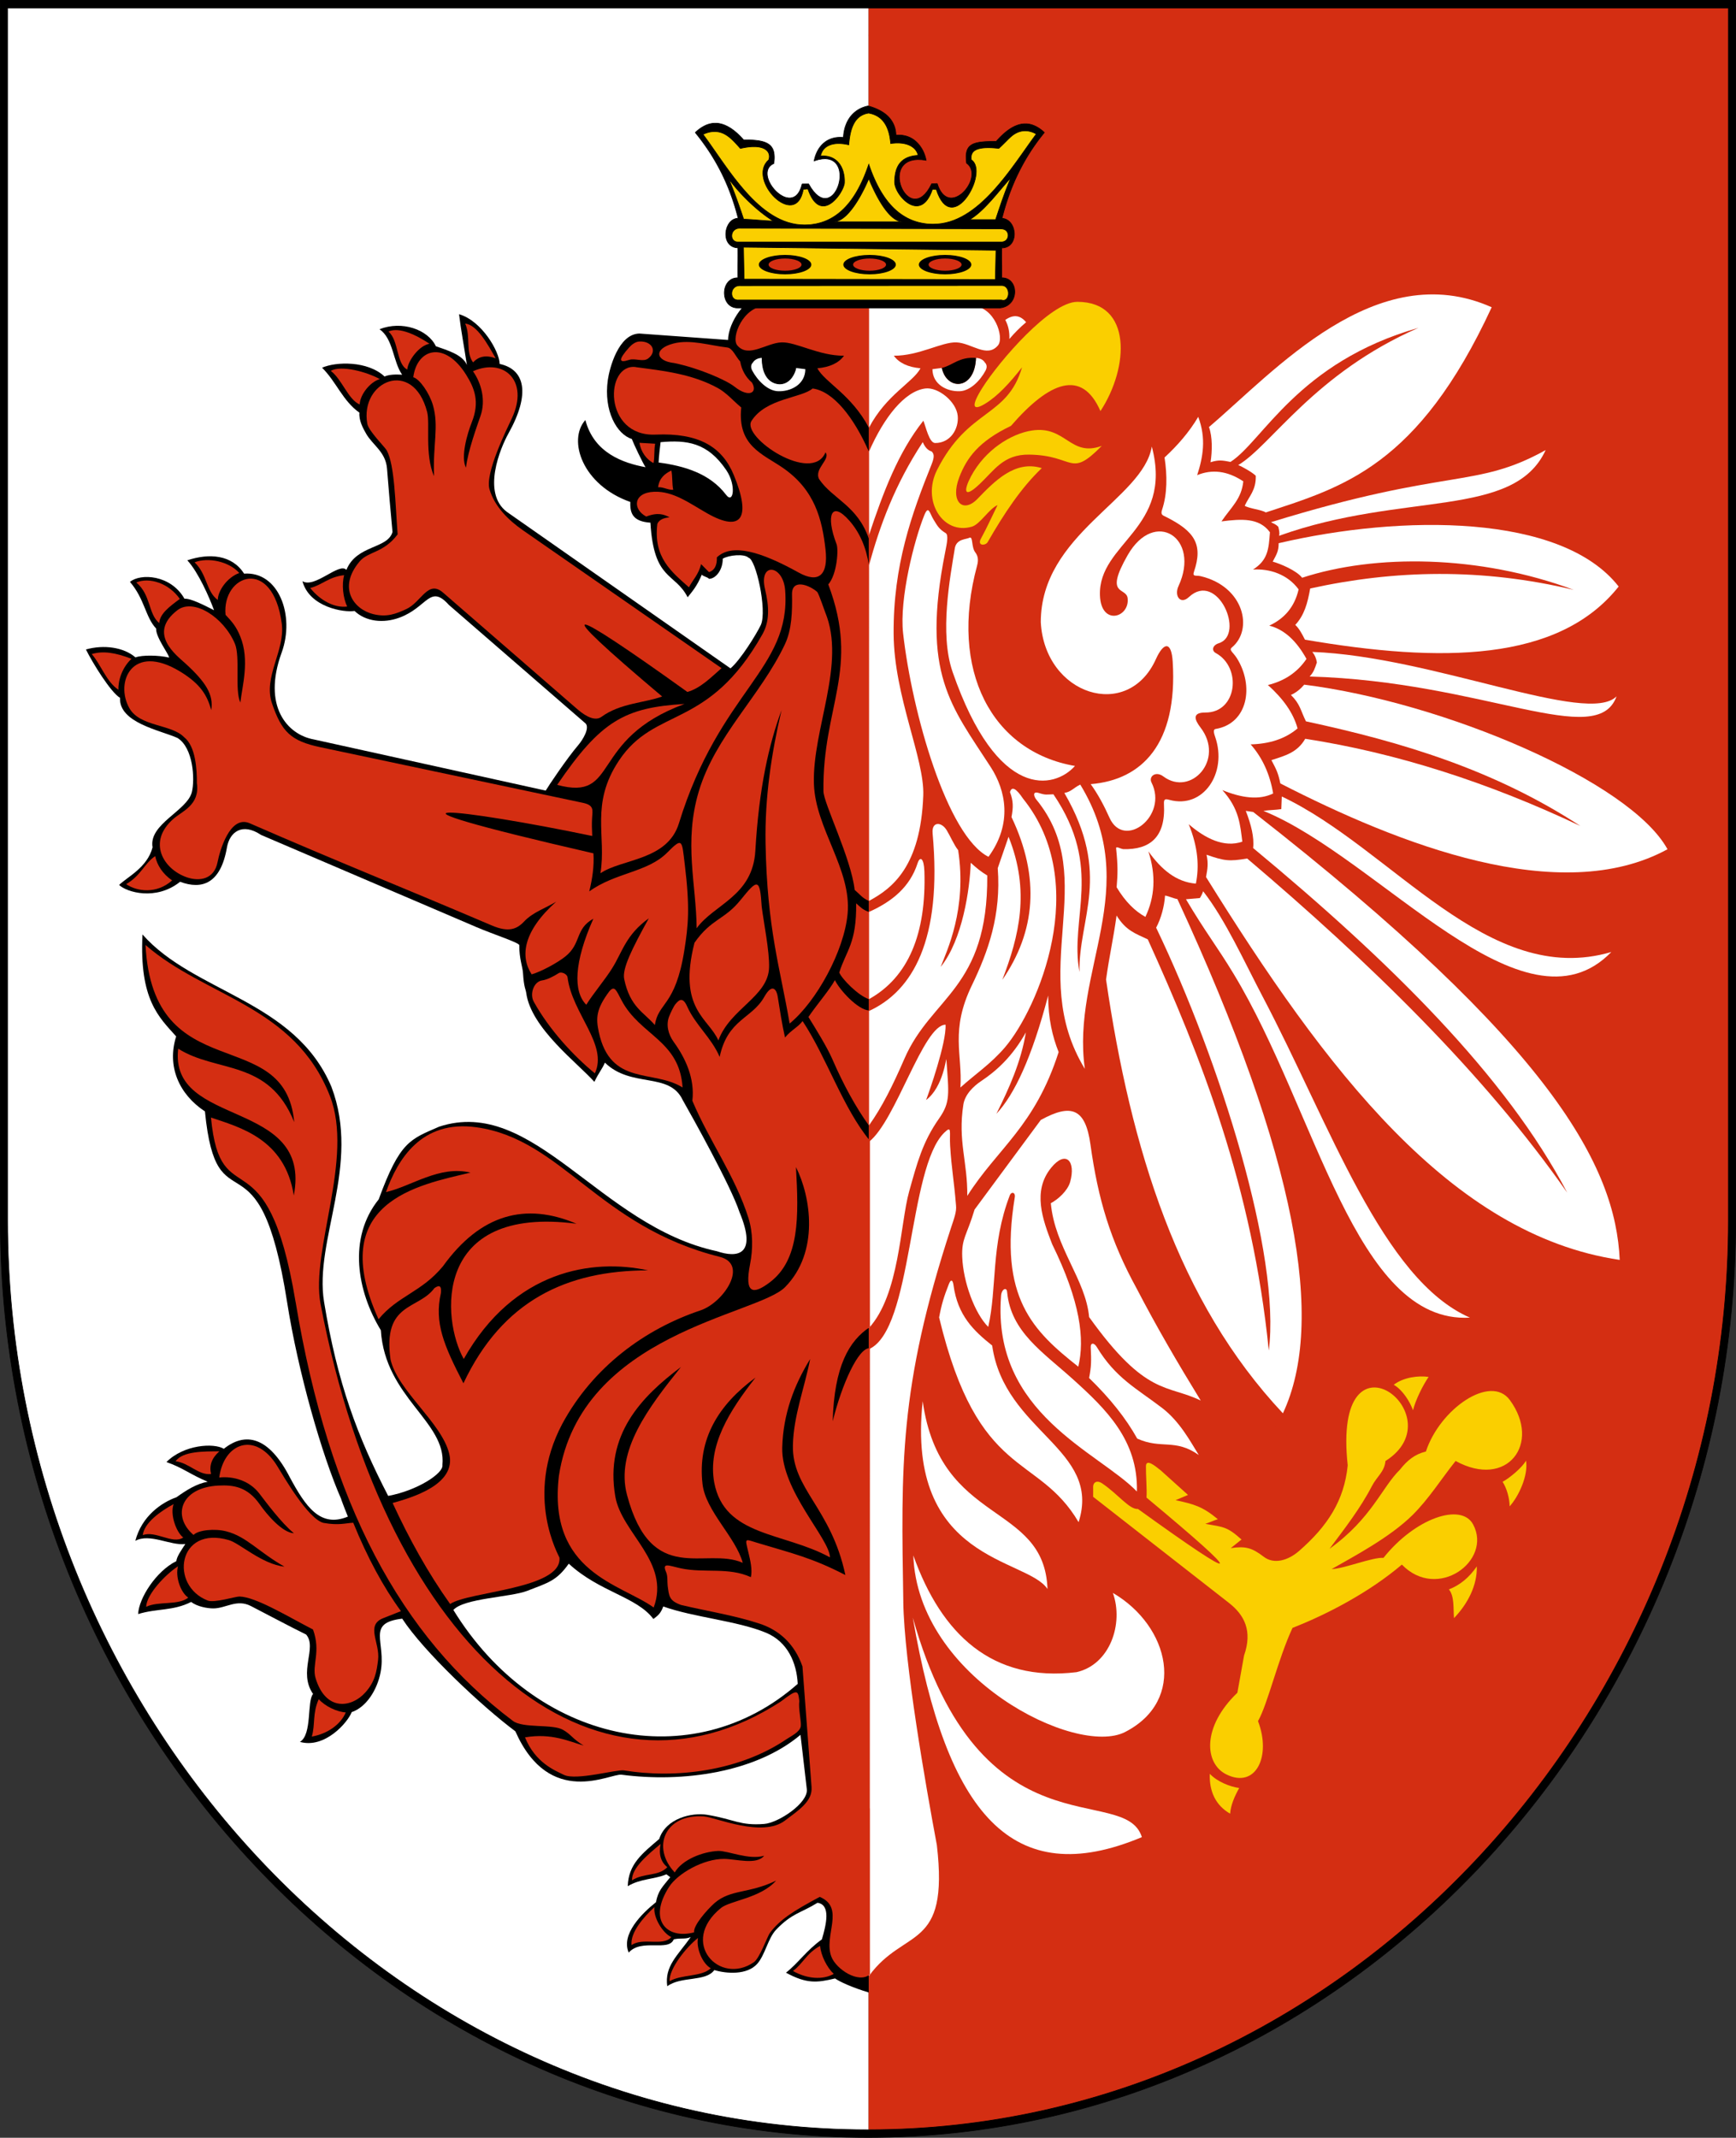 <?xml version="1.0" encoding="UTF-8"?><svg xmlns="http://www.w3.org/2000/svg" viewBox="0 0 692.11 852.03"><rect x="0" y="0" width="692.11" height="852.03" fill="#333333" stroke="none"/><defs><style>.cls-1{fill:#facf00;}.cls-1,.cls-2,.cls-3,.cls-4{fill-rule:evenodd;}.cls-2{fill:#fff;}.cls-3,.cls-5{fill:#d42e12;}.cls-6,.cls-7{fill:none;}.cls-7{stroke:#000;stroke-miterlimit:14.17;stroke-width:.27px;}</style></defs><g id="Layer_2"><path id="path10" class="cls-7" d="M665.62,393.6c0-209.07-147.06-379.59-327.38-379.59-180.31,0-327.37,170.52-327.37,379.59,0,209.08,147.06,379.59,327.37,379.59,180.31,0,327.38-170.52,327.38-379.59Z"/><path class="cls-2" d="M346.26,2.77V851.29C150.81,849.88,1.34,680.71,1.78,487.27L1.75,2.95l344.51-.18Z"/><path class="cls-2" d="M691.56,34.71c-.32,131.4-.49,320.33-.66,451.58-.01,8.61-.35,17.22-1.01,25.83V1.47h1.66V34.71Z"/><g id="Layer_3"><path class="cls-5" d="M689.09,2.6v510.65c-13.05,170.65-151.22,338.01-340.97,338.05h0c-.62,.01-1.24,.01-1.86-.01V2.77l342.83-.17Z"/></g><g id="g14"><path id="path16" class="cls-4" d="M346.06,851.9C155.04,851.9,.14,684.13,.14,486.49V.14H691.98V486.49c0,197.64-154.9,365.41-345.92,365.41h0Zm0-3.04c189.42,0,343.03-166.36,343.03-362.36V3.21H3.02V486.5c0,195.99,153.61,362.36,343.03,362.36h0Z"/><path id="_1" class="cls-7" d="M346.06,851.9C155.04,851.9,.14,684.13,.14,486.49V.14H691.98V486.49c0,197.64-154.9,365.41-345.92,365.41h0Zm0-3.04c189.42,0,343.03-166.36,343.03-362.36V3.21H3.02V486.5c0,195.99,153.61,362.36,343.03,362.36h0Z"/></g></g><g id="svg2"><g id="Layer_1"><path id="path19" class="cls-4" d="M205.46,690.03c13.67,30.89,37.78,16.7,42.34,17.3,24.42,3.22,53.45-.85,71.34-15.89l2.52,21.67c.64,5.48-11.3,13.42-17.02,13.85-9.71,.73-11.57-1.76-22.59-3.63-6.24-1.06-16.61,1.39-19.23,9.62-6.83,5.84-12.26,9.98-12.55,18.82,5.08-3.07,10.73-2.72,15.42-4.74,.51,.38,1.02,.77,1.52,1.15-3.27,4.11-4.75,5.25-5.7,9.98-5.56,4.42-14.02,12.74-10.86,20.08,5.08-5.77,15.93-.22,17.96-5.29,3.07-.65,4.32,.09,6.77-.9-5.19,7.34-10.49,11.53-9.36,19.6,5.47-4.1,15.35-1.68,18.76-6.45,4.87,1.46,13,2.04,17.06-2.44,3.19-3.52,4.31-10.23,7.59-13.66,6.32-6.61,9.75-6.56,16.5-10.72,5.4,.78,3.45,8.8,1.73,14.59-6.08,4.32-9.51,9.54-14.31,13.27,8.35,4.54,12.46,3.99,19.58,2.3,1.8,1.31,6.98,3.67,13.43,5.59l.04-675.75h-43.97c-4.58,0-12.11,9.74-12.16,17.12l-35.36-2.56c-8.36,.16-11.92,13.84-12.58,18.43-1.77,12.44,3.62,21.76,9.56,23.59,.75,2.01,4.37,9.62,5.47,11.25-8.94-1.65-20.57-5.68-23.99-18.8-7.14,7.98-1.25,25.92,17.93,32.66-.21,4.65,1.13,7.8,8,8.25,1.4,23.33,9.69,19.66,14.85,29.73,1.95-2.46,3.69-4.36,5.64-9,.75,.78,2.16,.87,2.91,1.66,2.85-.1,5.51-3.82,5.44-8.04,2.46-1.46,8.65-2.04,10.3-.36,2.9,.52,7.46,20.86,4.91,26.73-1.73,3.63-8.07,13.94-12.12,17.35l-89.11-62.34c-10.19-7.59-2.56-25.66,.56-31.24,8.99-16.07,6.52-25.61-3.48-27.76-.06-4.86-7.03-17.14-16.19-19.82,.81,6.68,1.9,12.18,3.13,20.26-1.67-4.24-8.31-6.03-12.36-7.48-3.21-6.73-13.6-10.31-22.5-6.78,5.53,3.67,5.41,13.06,9.05,18.12-2.84-.19-5.34-.05-7.02,.72-6.71-6.31-19.38-5.97-24.91-3.51,5.68,5.61,8.21,13.2,14.89,17.91-.27,3.13,1.43,6.21,2.67,8.38,2.58,4.53,7.8,7.24,8.33,13.9,.62,7.78,1.44,17.55,2.19,25.29-2,6.85-14.32,5.06-18.38,15.1-2.86-3.17-12.62,7.52-17.53,4.5,2.79,10.45,16.67,12.57,20.76,11.87,4.54,4.27,11.53,5.02,17.93,2.66,11.18-4.13,12.08-13.54,19.72-5.05l54.49,47.24c1.68,1.78-1.02,6.39-3.01,8.71-4.43,5.17-11.89,16.29-12.9,18.04l-92.38-20.38c-10.65-1.89-20.67-13.27-12.9-34.6,5.42-14.88-1.23-32.48-14.98-31.5-4.79-7.57-13.94-8.23-22.62-5.31,4.42,4.79,8.8,14.82,10.65,19.89-3.68-1.85-9.27-4.79-11.78-4.56-5.49-9.67-17.62-10.19-21.74-6.73,5.89,6.86,6.13,14.03,10.44,18.61-.23,3.4,5.24,10.44,5.15,11.56-4.05-.97-10.77-1.07-13.4-.07-4.6-4.03-12.59-5.19-19.74-3.16,2.57,5.25,9.88,17.09,13.58,19.27-.46,10.03,16.21,12.94,22.94,16.01,6.27,3.91,6.96,16.4,5.72,21.51-1.85,7.56-17.34,12.74-15.68,22.08-2.12,8.08-10.02,11.74-13.33,14.98,2.96,2.89,14.72,6.43,24.3-1.26,8.72,3.24,16.17,.79,18.68-13.66,1.08-6.24,6.13-10.02,13.59-5.02l85.76,36.69c6.34,2.76,17.03,6.19,17.2,7.23-.03,5.54,1.34,8.6,1.49,11.2,.35,5.73,1.1,6.43,1.28,7.83,1.84,14,20.44,27.94,27.17,35.47,1.94-4.01,3.01-4.9,4.2-7.66,10.52,10.27,25.67,3.56,31.01,14.89,3.95,6.96,19.21,34.27,22.64,44.67,7.37,17.65-1.22,18.23-9.01,15.6-46.7-10-73.05-62.03-110.74-49.63-11.53,5.04-15.62,5.81-24.08,28.96-12.39,15.43-8.62,36.63,.85,52.16,1.71,26.94,26.26,36.5,24.55,53.72,.54,3.32-10.13,10.23-21.63,12.31-12.28-23.73-20.2-44.81-25.55-77.28-4.07-24.7,14.81-54.52,2.93-85.76-14.61-34.61-54.81-37.41-75.33-60.73-1.29,26.05,6.56,32.95,13.43,40.64-3.78,11.94,1.14,23.08,11.47,29.89,4.74,48.25,21.57,4.73,32.75,75.97,4.37,27.86,13.89,61.12,21.64,78.68-.02,0-.04,0-.06,0,.86,2.34,1.75,4.62,2.66,6.84-11.12,4.64-16.97-4.23-23.12-15.6-8.44-16.4-17.74-18.26-26.34-11.42-3.97-2.43-16.01-1.66-22.88,5.29,6.49,2.22,9.27,4.83,16.45,7.84-4.29,.73-8.35,3.24-12.47,6.19-5.8,2.01-13.83,7.46-16.38,17.36,5.8-3.15,13.95,2,19.93,1.27-1.61,2.49-3.36,4.9-3.59,6.82-8.12,4.03-14.98,14.86-15.22,21.1,7.46-2.3,13.89-1.17,21.13-4.83,2.4,1.85,6.5,2.59,8.9,2.57,5-.03,9.27-3.86,14.95-.93,6.63,3.41,15.33,8.08,22,11.35,4.53,5.32-3.32,14.85,2.76,23.69-2.51,2.82-.27,16.17-5.24,19.09,9.91,2.81,19.11-7.78,20.64-11.86,5.79-1.95,10.15-8.81,11.51-15.84,2.36-12.22-5.95-19.67,8.63-21.41,8.5,13.07,31.66,34.86,45.1,44.89h0Zm112.58-18.89c-.42-8.35-3.97-16.81-12.71-20.42-11.5-4.75-28.69-6.08-40.9-10.44-.97,2.64-1.96,3.54-3.94,4.99-6.62-8.87-21.48-10.74-33.73-22.04-4.88,6.81-7.94,7.48-16.59,10.83-6.57,2.55-25.2,2.91-29.42,7.61,32.72,53.2,95.34,66.39,137.29,29.46Zm-55.46-486.8c10.31,1.37,20.46,4.4,26.88,12.86,2.97,3.92,4.15-3.81,.11-9.8-7.53-11.16-15.87-12.08-26.21-11.17-.18,1.16-.79,6.94-.78,8.11h0Z"/><path class="cls-3" d="M534.82,347.28c25.93,16.56,90.45,78.9,114.63,26.24-39.05,16.56-74.68-17.8-99.17-34.51,37.03,17.5,92.41,23.58,119.52,1.19-4.96-21.86-57.28-45.7-96.45-60.21,26.51,1.01,72.66,25.55,75.29-7.78-18.48,11.15-37.25-1.77-68.48-5.88,30.7-.8,55.32-8.73,69.29-32.66-13.63-20.99-38.6-28.51-75.47-29.58,21.92-2.36,41.06-3.63,46.75-31.75-23.89,17.28-57.96,15.95-77.42,20.81,23.86-17.39,39.5-32.68,54.74-72.37-46.64-21.08-76.23,7.47-115.34,42.58-.67-2.13-2.39-3.78-4.7-5.67-3.21,6.24-7.88,13.88-13.65,18.44-.66-3.07-2.66-4.49-4.83-5.89-8.13,25.4-33.4,32.24-45.71,59.24-15.5,34,21.33,73.62,49.18,41.07-1.13,24.01-10.73,35.2-29.89,37.37,.54-2.25,.47-4.24-.5-5.86-45.34-6.51-63-63.82-11.42-114.91,11.41,4.31,16.61-.19,23.39-15.78-17.43,13.34-19.74-8.98-34.77-3.86,8.56-6.02,21.16-19.54,27.81,2.79,30.81-38.71-1.76-69.88-26.81-44.1-2.72-3.12-6.41-4.15-11.52-1.96-.16-.46-.39-.95-.67-1.43-.03-.05-.05-.09-.08-.13-.03-.05-.05-.09-.08-.13-.66-1.05-1.57-2.08-2.63-2.84-.06-.05-.11-.09-.17-.13-.08-.05-.15-.1-.22-.14-1-.65-2.1-1.06-3.24-1.06h-45.79V793.88c15.78-16.83,35.92-15.24,32.16-53.54-.77-7.93-6.36-24.83-6.86-34.04,5.56,21.82,22.87,54.31,15.73,65.07,15.32-1.64,4.32-25.23-8.37-55.38,17.95,36.48,46.62,40.31,85.29,20.21-3.84-9.53-11.97-17.11-20.61-18.44-24.38-3.76-42.98-8.76-60.64-37.52,32.71,38.06,64.57,26.16,83.04,39.36-.16-25.7-49.04,1.31-83.4-47.39,86.98,75.07,114.87-25.76,55.79-42.91,11.34,55.01-61.78,40.26-72.65-19.83,26.55,54.16,36.49,34.43,49.89,45.25,1.67-15.54-32.27-6.82-45.38-48.88,19.86,32.64,43.45,22.53,50.4,40.92,7.17-63.59-49.46-30.63-48.57-107.56,16.23,60.56,50.3,51.61,55.05,78.13,2.58-.36,5.82-5.6,7.58-13.79,17.62,13.67,35.93,26.04,52.86,40.75,5.71,4.96,5.35,16.09,1.25,26.8-2.8,7.34-9.72,6.19-11.65,22.07-.4,3.28,1,6.52,1.5,9.77-1.19,16.32,5.63,20.47,13.16,24.83,2-7.46,3.27-11.71,8.63-13.93,6.02-.24,9.8-14.74,6.73-25.73,1.61-9.03,9.11-24.83,12.45-35.16,12.77-5.58,25.55-13.02,38.33-22.33,2.17,4,7.35,5.4,15.53,4.19,4.02,4.56,2.76,10.42,.75,16.47,11.36-5.07,18.96-13.63,18.29-29.87,3.67-16.38-6.07-25.24-20.17-20.52,2.39-3.2,6.15-7.86,9.82-9.15,2.22,1.15,5.7,1.08,10.85,.36,6.45,.45,6.44,8.08,5.51,16.75,8.98-8.89,14.41-18.47,12.03-29.59,4.09-21.49-11.98-35.14-26.46-27.25-5.86,3.19-15.43,13.06-18.9,22.54-.01-1.74-.01-6.77-.43-8.25,.67-4.43,4.12-15.61,10.71-18.86-8.1-3.35-15.78-2.24-22.54,1.11-18.22-2.46-21.45,13.71-20.55,34.34,.39,8.8-8.32,24.29-15.03,29.31-5.38,4.03-8.8,5.45-13.27,1.9-13.12-10.44-26.1-21.21-38.8-32.28,5.83,.1,11.49,3.21,18,5.54,.34-6.61-4.01-15.08-13.02-25.41,4.59,1.49,10.18,4.93,14.78,6.42-2.42-20.71-31.34-47.12-44.42-99.37-5.71-22.8,.08-33.52-20.47-32.66,1.59-4.28,2.75-7.37,4.33-11.65,1.51,3.81,7.65,8.42,11.16,10,1.42-7.54-1.88-18.45,1.05-25.71,14.53,81.65,40.25,135.25,76.15,163.3,19.05-44.06,11.43-92.87-25.59-184.56,40.46,73.44,50.13,156.28,109.35,139.08-48.92-27.85-53.58-67.16-84.1-119.07,41.8,63.94,81.05,96.99,136.77,100.96,4.13-49.16-42.21-104.28-114.63-161.4Zm-159.33-200.63c4.54-1.13,6.94-4.53,13.61-3.99-.45,12.94-11.66,13.12-13.61,3.99Z"/><path id="path23" class="cls-1" d="M438.73,163.85c-7.39-16.9-20.3-11.84-35.67,5.88-12.81,6.14-17.64,12.7-20.63,20.53-3.71,9.7,1.5,14.52,7.24,8.6,6.93-7.16,15.01-15.56,25.67-12.28-8.14,7.72-15.02,18.08-21.57,29.48-.85,1.48-4.33,1.61-2.68-1.4,2.38-4.33,4.41-8.89,6.61-13.34-3.41,1.46-6.93,7.63-10.24,8.6-11.55,3.39-20.09-10.31-13.86-22.63,12.47-24.68,27.95-20.67,33.86-40.88-4.93,6.26-9.64,11.45-14.8,14.56-5.03,3.03-5.57,.81-.95-6.49,6.77-10.7,27.08-34.18,37.79-34.18,21.94,0,20.68,26.12,9.21,43.57h0Z"/><path id="path25" class="cls-1" d="M390.39,193.1c6.08-5.73,9.66-12.05,19.92-11.91,18.35,.26,16.01,9.66,28.95-3.48-12.65,4.63-14.25-8.2-27.87-6.12-8.23,1.26-18.64,7.66-24.29,18.3-2.84,5.36-3.09,9.2,3.28,3.2Z"/><path id="path27" class="cls-2" d="M346.42,122.03v48.46c6.99-13.27,17.52-18.03,20.56-23.7-5-.46-8.54-2.13-10.63-5.01,10.09,.05,19.09-5.54,24.95-5.32,6,.23,12.18,6.4,16.57,1.21,2.65-3.12-1.4-15.65-10.17-15.65h-41.28Z"/><path id="path29" class="cls-3" d="M346.42,122.03v48.46c-6.99-13.27-17.52-18.03-20.56-23.7,5-.46,8.54-2.13,10.63-5.01-10.09,.05-19.09-5.54-24.95-5.32-6,.23-13.19,6.4-17.59,1.21-2.65-3.12,2.41-15.65,11.18-15.65h41.28Z"/><path id="path31" class="cls-2" d="M400.78,127.5c1.29,2.37,1.75,4.93,1.64,7.6,1.98-2.32,4.17-4.56,6.68-6.68-2.12-2.5-4.7-3.43-8.32-.91h0Z"/><path id="path33" class="cls-2" d="M368.13,167.68c1,2.43,2.31,8.88,4.7,8.89,6.1,.03,9.48-5.66,9-10.79-.54-5.77-7.88-11.6-12.95-10.94-8.15,1.06-16.39,11.34-22.46,25.22v33.27c5.67-17.04,11.68-33.07,21.71-45.65Z"/><path id="path35" class="cls-3" d="M346.42,214.85c-4.43-13.31-14.4-15.88-19.83-23.84-2.21-4.17,4.7-7.96,2.51-10.71-5.29,12.87-33.59-6.05-29.51-12.51,5.75-9.1,19.98-9.12,24.38-12.95,8.15,1.06,16.39,11.34,22.46,25.22v34.79h0Z"/><path id="path37" class="cls-2" d="M346.42,225.38v133.69c9.34-4.98,20.63-13.73,21.67-42.02,.54-14.72-11.66-39.43-11.82-64.45-.17-27.29,7.18-47.76,15.17-67.61,1.33-3.3,.76-4.25,0-5.05-1.48-.4-2.67-1.64-3.55-3.73-11.22,17.09-17.09,33.26-21.47,49.17h0Z"/><path id="path39" class="cls-2" d="M368.47,205.42c-3.96,9.78-9.97,33.25-8.42,46.99,3.59,31.76,17.56,80.75,34.04,89.09,9.72-13.36,6.86-26.54,.89-35.77-15.7-24.29-27.86-37.15-18.12-85.84,.73-3.67,1.32-6.73,.14-7.43-2.71-1.61-3.4-3.1-4.8-5.35-1.58-2.54-1.97-6.05-3.73-1.69h0Z"/><path id="path41" class="cls-2" d="M380.7,218.35c-1.87,11.56-6.24,34.12-.93,49.43,17.94,51.74,40.67,46.64,48.8,37.5-33.08-5.68-50.35-38.06-39.01-79.9,.73-2.7,.06-4.16-.75-5.24-1.58-2.11-.84-6.21-2.18-5.87-1.42,.78-5.16,.42-5.94,4.09h0Z"/><path class="cls-2" d="M392.9,147.74c-2.05,3.84-6.01,7.99-10.2,8.18-4.94,.23-10.91-2.55-10.96-8.78,1.25-.16,2.5-.32,3.75-.49,1.95,9.13,13.16,8.95,13.61-3.99,1.38,.02,2.88,.66,3.53,1.81,.81,.77,1,1.92,.27,3.27Z"/><path id="path45" class="cls-2" d="M317.34,146.66c1.25,.16,2.5,.32,3.74,.48-.05,6.23-6.02,9.01-10.96,8.78-4.18-.19-8.15-4.35-10.2-8.18-.73-1.36-.54-2.5,.27-3.27,.65-1.15,2.15-1.8,3.53-1.82,.46,12.94,11.66,13.12,13.62,4Z"/><path class="cls-4" d="M389.1,142.66c-.45,12.94-11.66,13.12-13.61,3.99,4.54-1.13,6.94-4.53,13.61-3.99Z"/><path id="path49" class="cls-4" d="M309.77,153.04c3.07,.61,6.3-1.24,7.66-6.2-4.39-1.46-7.21-4.82-13.67-4.12-.15,5.62,2.08,9.55,6.01,10.32Z"/><path id="path51" class="cls-2" d="M459.22,178.04c8.65,32.83-21.42,38.22-20.69,59.27,.43,12.31,11.95,8.88,11.03,1.1-.54-4.56-9.46-.59,0-17.12,10.77-18.83,29.18-6.91,20.29,12.29-1.82,3.94,.77,7.54,4.14,4.39,11.38-10.65,22.56,15.04,11.94,18.39-2.6,.82-2.97,2.98-1.23,3.92,10.55,5.75,8.5,23.79-4.14,23.71-5.41-.03-4.29,2.92-1.97,5.93,9.91,12.86-3.87,27.73-14.78,19.54-3.04-2.29-5.95,0-4.73,2.41,6.77,13.41-10.97,26.93-16.75,14.05-2.18-4.87-4.61-9.42-7.49-13.39,20.51-1.7,34.69-16.08,32.7-48.73-.51-8.43-3.65-7.86-6.7-1.1-11.22,24.93-44.33,14.34-45.9-14.71,0-35.2,40.7-49.02,44.25-69.95h0Z"/><path id="path53" class="cls-6" d="M454.28,341.32c52.91-27.81,73.02-86.04,25.2-162.87"/><path id="path55" class="cls-6" d="M454.28,350.02c58.78-30.9,81.11-95.58,27.99-180.92"/><path id="path57" class="cls-6" d="M454.28,366.67c67.12-35.28,92.62-109.15,31.96-206.59"/><path id="path59" class="cls-6" d="M454.28,373.91c71.61-37.64,98.82-116.45,34.1-220.42"/><path id="path61" class="cls-2" d="M491.09,258.08c8.75-7.17,4.88-24.37-12.46-28.45-1.79-.42-3.35,.39-2.61-1.79,3.71-10.86,.23-16.15-11.3-21.89-1.16-.58-2.1-.77-1.43-2.78,2.1-6.21,2.09-13.75,.99-20.83,4.95-4.57,9.79-10.01,13.43-16.2,3.26,8.64,1.9,16.07-.42,23.24,5.85-2.41,11.96-1.8,18.39,2.47-.73,7.11-4.89,10.32-8.7,15.96,7.96-1.01,15.01-1.52,19.31,4.32-.46,6.83-.86,11.14-6.73,14.87,6.69-.42,13.83,1.96,18.17,7.91-1.64,7.16-5.81,11.7-11.7,14.45,6.19,1.56,10.99,6.32,14.84,13.26-3.81,5.63-9.09,8.85-15.38,10.41,5.93,5.31,10.13,11.01,11.82,17.3-5.07,4.29-11.44,6.15-18.7,6.36,4.8,5.43,7.68,12.01,8.97,19.56-5.63,2.77-12.57,1.78-20.25-1.33,6.77,7.43,7.1,13.93,7.96,20.54-7.31,2.51-14.79-1.3-21.37-6.95,3.75,9.23,4.22,16.89,2.85,23.67-7.88-.62-13.84-5.72-18.94-12.86,3.15,9.63,2.54,18.28-1.19,26.12-4.09-2.25-7.95-5.96-11.46-11.8,.44-5.44,.53-8.39-.21-15.47-.11-1.07,1.36,0,2.82,.27,10.62,.28,16.95-4.72,16.26-17.81-.12-2.2,.4-2.31,2.2-1.82,13.48,3.7,23.16-10.76,18.23-25.06-.39-1.14-1.03-3.01,.13-3.2,12.95-2.15,15.47-17.19,8.46-28.29-1.39-2.2-3.23-3.15-1.98-4.18h0Z"/><path id="path63" class="cls-2" d="M481.99,170.2c1.41,3.88,1.34,9.45,.63,14.03,3.23-1.03,4.72-.76,7.95-.13,12.8-8.13,26.8-39.71,74.94-53.44-41.55,18.16-58.68,46.88-71.86,54.71,1.33,.47,5.74,2.93,7,4.26,.18,5.77-2.74,8.25-4.4,11.95,1.63,1.09,6.76,1.57,8.39,2.66,30.64-10.09,60.68-18.27,90.07-81.78-46.05-20.5-86.75,25.7-112.72,47.75h0Z"/><path id="path65" class="cls-2" d="M506.7,208.13c1.13,.58,1.96,.83,2.93,1.82,.29,1.26,.65,2.51,.3,3.6,49.54-17.76,93.64-6.65,106.29-34.16-28.18,15.63-38.31,6.77-109.53,28.74h0Z"/><path id="path67" class="cls-2" d="M507.41,223.84c2.98,.83,9.48,3.52,11.72,6.43,29-9.48,70.5-9.22,108.31,4.83-36.64-8.78-71.43-7.96-105.09-.55-1.09,6.02-2.32,10.57-5.95,14.52,1.51,1.37,2.72,3.61,3.86,5.88,54.2,9.29,101.08,9.01,125.07-21.18-22.77-29.18-86.61-28.72-135.55-17.27,0,3.27-.87,4.48-2.36,7.33h0Z"/><path id="path69" class="cls-2" d="M514.67,276.99c3.68,3.63,3.79,6.04,5.98,10.51,38.45,8.28,75.1,19.29,109.45,41.72-36.58-17.31-73.22-29.13-109.73-34.77-3.19,5.56-8.17,6.77-13.48,8.51,2,3.79,2.68,5.09,3.56,9.29,47,24.1,111.5,49.6,154.35,26.23-14.84-27.06-89.31-58.62-144.83-65.6-1.44,1.66-3.02,3.06-5.3,4.11h0Z"/><path id="path71" class="cls-2" d="M523.19,259.83c47.79,1.76,109.84,29.48,121.3,17.7-7.73,21.54-52.85-5.93-122.35-7.9,1.63-1.82,1.98-2.95,2.87-5.6-.23-1.61-.84-3.01-1.82-4.2h0Z"/><path id="path73" class="cls-2" d="M499.6,323.62c-.98-.14-1.96-.29-2.93-.44,2.12,5.45,3.42,10.54,2.93,14.82,54.62,45.28,100.86,90.89,125.21,137.34-33.18-47.53-79.19-92.12-127.59-133.17-7.24,1.24-9.16,.93-16.2-1.5,.78,3.56,.4,5.57-.2,8.88,47.56,76.46,97.48,142.61,164.93,152.6-1.66-37.01-26.38-85.05-146.15-178.54h0Z"/><path id="path75" class="cls-2" d="M510.84,322.48c-2.15,.36-4.99,.35-7.14,.71,46.24,18.75,103.82,92.21,138.71,56.24-49.3,14.53-87.36-41.19-131.38-61.97-.06,1.67-.13,3.34-.2,5.01Z"/><path id="path77" class="cls-2" d="M464.48,356.95c-.28,4.29-1.59,9.13-3.55,12.79,25.3,52.71,49.8,130.55,44.91,168.52-6.53-65.19-27.09-117.29-48.24-163.86-4.9-2.34-8.66-3.41-12.44-9.5-1.4,9.9-2.8,15.59-4.2,25.5,9.87,67.55,28.72,128.43,70.51,172.89,16.97-36.2,5.91-101.37-42.06-204.95-1.54-.23-3.39-1.17-4.93-1.4h0Z"/><path id="path79" class="cls-2" d="M472.82,358.41c7.91,13.33,12.25,18.58,19.01,29.75,33.03,54.54,48.44,139.6,94.2,137-34.88-15.23-55.68-76.69-82.6-127.88-7.54-14.33-14.82-30.58-23.76-42.06-.29,.87-.77,1.89-1.31,2.71-1.96,.17-4.4,.37-5.55,.48h0Z"/><path id="path81" class="cls-2" d="M413.16,318.67c25.99,31.81-4.31,68.49,19.35,107.35-5.53-39.27,23.41-71.86-1.83-113.31-2.63,1.23-3.53,2.85-6.34,3.33,18.96,32.68,5.61,49.8,6.02,71.39-4.06-21.79,9.66-41.26-10.38-70.85-2.85,.07-3.04,.36-5.78-.51-2.8-.89-1.95,1.52-1.04,2.62Z"/><path id="path83" class="cls-2" d="M399.61,390.53c6.64-17.39,11.21-35.35,2.48-57.02-1.44,4.17-2.87,8.34-4.31,12.51,1.4,18.71-3.78,33.15-10.31,46.69-8.75,18.12-3.7,27.44-4.57,40.73,5.96-5.38,12.25-9.5,17.88-16.15,12.89-15.21,34.51-64.97,7.1-98.97-2.79-4.17-4.53-5.04-5.22-2.62,1.35,3.56,1.35,6,.61,9.95,11.53,24.22,9.54,45.69-3.66,64.88Z"/><path id="path85" class="cls-2" d="M346.42,363.47v34.76c15.81-8.77,22.9-26.25,22.12-50.91-.16-5.15-1.7-6.4-2.74-3.2-3.06,9.42-10.11,15.2-19.38,19.35h0Z"/><path id="path87" class="cls-3" d="M346.42,363.47v34.76c-4.34-1.43-10.84-8.15-11.82-10.61,2.74-8.81,6.95-11.57,6.73-27.59,2.02,1.79,2.64,2.54,5.08,3.43h0Z"/><path id="path89" class="cls-2" d="M371.8,332.05c3.94,42.79-8.09,62.97-25.38,70.91,0,15.56,0,30.04,0,45.61,5.21-7.24,9.59-16.1,14.16-26.62,10.79-24.85,33.33-27.87,33.02-73.01-2.48-1.49-4.41-3.09-6.59-5.07-.34,10.24-3.22,30.71-11.98,41.49,2.39-6.24,10.59-23.04,6.96-46.53-1.62-1.99-3.14-5.63-4.57-7.95-2.17-3.53-6.03-3.4-5.61,1.16h0Z"/><path id="path91" class="cls-3" d="M322.3,405.33c3.57-5.21,8.3-10.61,10.56-14.68,1.87,3.9,9.06,11.78,13.55,12.08,0,15.56,0,30.28,0,45.84-5.21-7.24-10.09-16.1-14.66-26.62-1.99-4.59-6.83-12.41-9.45-16.62Z"/><path id="path93" class="cls-2" d="M417.88,396.78c-6.51,24.78-13.42,39.42-20.63,47.13,5.1-10.23,9.8-20.65,11.75-32.44-5.43,9.72-11.81,15.39-17.75,19.35-3.18,2.11-6.55,5.39-7.18,9.45-2.26,14.53,1.7,22.64,1.57,36.36,12.14-19.1,26.89-27.59,36.42-57.31-2.46-6.16-4.16-13.29-4.18-22.55h0Z"/><path id="path95" class="cls-2" d="M346.42,529.29c12.2-13.29,12.45-41.58,16.03-54.38,3.23-11.53,5.37-19.76,11.94-29.12,4.56-6.51,3.91-9.77,2.91-23.52-.09-1.3-1.1,10.91-8.08,16.16,1.06-2.79,8.17-22.84,7.75-30.02-8.87,0-19.78,38.35-30.55,46.69,0,24.73,0,49.46,0,74.18Z"/><path id="path97" class="cls-2" d="M414.95,446.37c-8.53,11.49-17.88,24.23-26.41,35.72-3.08,10.34-5.21,11.41-4.92,18.87,.38,9.94,4.94,22.47,10.37,27.9,3.57-15.59,.97-32.58,8.62-52.51,.56-1.46,2.3-1.23,1.96,.87-6.54,40.08,7.35,53.29,25.33,67.49,2.61-11.03,.87-25.82-10.44-48.87-3.8-9.84-7.95-21.1-.39-30.4,5.83-7.18,9.95-2.72,7.57,5.67-.97,3.44-4.79,6.93-7.7,8.44,1.61,17.6,13.92,30.4,15.27,45.38,22.77,31.81,31.1,26.74,44.5,33.28-9.36-15.27-17.42-29.05-25.6-44.76-10.41-19-15.33-35.43-18.37-57.32-1.99-14.34-7.59-16.45-19.78-9.76h0Z"/><path id="path99" class="cls-2" d="M437.33,536.96c-1.22-2.02-2.56-1.75-2.48,0,.26,5.45,.26,7.61-.65,12.26,8.31,8.05,14.71,16.1,19.19,24.15,9.62,4.36,15.06-.15,24.54,6.55-3.26-5.24-7.5-13.31-14.62-18.76-10.08-7.72-18.52-11.87-25.98-24.19h0Z"/><path id="path101" class="cls-2" d="M401.52,515.05c-.08-2.35-2.38-1.29-2.43,1.7-3.55,46.7,38.98,61.96,54.17,77.71,.54-20.4-12.33-32.86-25.37-44.63-12.25-11.05-24.81-18.96-26.36-34.78h0Z"/><path id="path103" class="cls-2" d="M374.41,525.08c.96-5.24,1.97-8.45,3.9-13.33,.92-2.31,1.59-1.32,1.83,.44,1.66,12.15,8.02,18.18,15.42,24.09,4.92,34.53,43.78,41.17,34.46,70.4-16.4-27.83-39.99-16.53-55.61-81.6Z"/><path id="path105" class="cls-2" d="M360.12,638.46c.39,24.39,8.92,73.02,13.38,96.9,4.97,42.57-12.86,32.63-27.08,52.2v-249.83c17.61-7.71,15.52-72.25,30.08-86.33,3.14-3.04,1.96-.27,2.3,5.3,.59,9.49,1.51,13.38,2.34,23.67,.3,2.57-.75,5.2-2.02,9.07-20.83,63.65-19.85,95.18-18.99,149.02h0Z"/><path id="path107" class="cls-2" d="M417.62,633.33c-1.27-34.87-42.81-25.02-49.76-74.86-6.89,64.17,41.64,62.38,49.76,74.86Z"/><path id="path109" class="cls-2" d="M364.12,619.91c1.71,48.69,64.85,80.41,84.4,70.42,24.76-12.65,17.85-42.19-4.83-55.45,4.38,12.36-1.22,28.58-14.49,31.58-33.59,4.09-53.89-15.08-65.09-46.56h0Z"/><path id="path111" class="cls-2" d="M363.91,644.71c13.49,78.22,39.6,109.22,91.33,87.5-6.87-22.05-64.26,8.53-91.33-87.5h0Z"/><path id="path113" class="cls-3" d="M253.52,146.3c-12.44-1.66-13.14,27.83,7.86,26.92,17.17-.75,26.51,4.82,31.16,16.09,7.03,17.05,3.2,23.09-10.58,15.29-6.95-3.94-13.51-8.91-21.16-8.6-8.5,.34-8.6,7.05-3.15,9.88,4.53-1.76,7.06-.91,9.29,.32-2.57,.21-4.19,1.06-4.86,2.55-1.69,13.51,5.71,19.19,12.58,25.33,1.62-3.08,3.81-5.04,4.86-9.24,1.05,1.06,2.1,2.12,3.14,3.19,2.19-.69,3.24-2.65,3.14-5.89,6-5.66,17.3-2.43,32.59,6.05,8.02,4.45,11.89,1.04,10.72-9.24-1.34-11.82-4.18-23.66-17.01-32.49-8.1-5.57-18.17-8.75-16.58-24.05-3.14-2.6-5.91-5.9-9.43-7.8-10.39-5.63-21.53-6.81-32.59-8.28h0Z"/><path id="path115" class="cls-3" d="M268.52,136.9c-8.15,2.13-7.1,7.01,.29,7.8,9.64,1.98,20.63,6.73,24.01,9.4,5.73,4.53,9.36,2.51,7-1.59-2.53-2.18-4.1-4.99-4.72-8.44-1.76-1.86-3.04-5.34-5.15-5.57-6.93-.78-14.66-3.36-21.44-1.59h0Z"/><path id="path117" class="cls-3" d="M254.95,136.11c-1.55,.06-3.05,1.16-4.15,2.39-4.35,4.89-4.19,6.33,0,4.94,2.47-.82,5.62,1.04,7.72-.64,3.57-2.85,1.45-6.9-3.57-6.69h0Z"/><path id="path119" class="cls-3" d="M260.56,184.55c-2.67-1.25-5.08-4.42-5.61-8.06,2.09,.12,4.17,.24,6.25,.36-.48,2.33-.16,5.37-.64,7.7Z"/><path id="path121" class="cls-3" d="M267.66,187.52c-2.66,1.3-4.8,3.02-5.29,6.67,2.08-.15,3.95,1.17,6.03,1.02-.51-2.32-.23-5.37-.74-7.69Z"/><path id="path123" class="cls-3" d="M333.45,216.69c.97,2.03,.28,12.22-3.23,16.24,12.81,33.89-2.36,48.42-1.93,82.42,.06,4.83,11.02,26.65,12.45,39.34,2.17,1.85,3.12,3.32,5.68,4.4V225.33c-1.04-7.05-3.66-13.13-7.83-17.85-7.21-8.16-9.4-1.99-5.14,9.22h0Z"/><path id="path125" class="cls-3" d="M313.03,235.32c-.77-10.36-10.66-11.44-8.02-.45,1.67,6.97,1.83,12.82-1.02,17.88-21.65,38.45-42.84,28.64-57.29,50.48-11.46,17.32-4.88,29.88-7.31,44.82,8.53-5.81,26.71-5.01,31.29-19.92,16.25-52.89,44.68-61.32,42.35-92.8h0Z"/><path id="path127" class="cls-3" d="M272.92,280.57c-23.92,1.42-33.43,6.77-50.79,32.25,25.06,6.76,12.37-18.13,50.79-32.25h0Z"/><path id="path129" class="cls-3" d="M295.26,358.68c-6.45,8.04-11.67,7.42-18.39,17.08-6.71,26.5,5.59,29.94,9.53,38.92,4.67-12.75,19.91-17.43,20.22-29.13,.17-6.47-2.13-17.74-2.94-24.15-.71-11.42-1.6-11.2-8.41-2.72h0Z"/><path id="path131" class="cls-3" d="M287.67,266.31l-79.2-54.97c-5.6-3.89-11.28-9.37-13.32-16.35-1.86-6.38,6.91-23.94,8.95-28.33,6.98-15.04-3.36-24.13-15.53-18.69,3.33,4.73,5.15,11.5,3.03,17.71-1.27,3.73-5.09,14.07-5.82,20.73-2.22-4.28,.54-13.66,2.34-18.19,3.2-8.06,1.08-13.48-2.29-18.87-8.45-13.53-19.52-10.6-21.07,1,2.56,.69,6.45,6.35,7.84,11.13,2.47,8.5-.08,15.74,.45,28.33-3.79-8.73-1.54-20.92-2.75-25.59-5.6-21.64-26.92-12.31-23.86,4.67,.53,2.95,7.04,9.27,7.79,10.7,3.12,5.93,3.34,20.61,4.3,33.39-5.65,7.54-11.73,6.69-15.2,10.84-8.76,10.47-2.31,19.05,5.49,20.95,5.48,1.34,9.08-.14,13.14-2,6.04-2.76,8.63-11.83,14.68-6.58l53.54,46.47c3.81,3.3,7.3,4.72,9.59,3.06,7.58-5.53,17.14-5.53,24.22-8.12-46.34-39.03-38.72-36.82,10.06-1.81,5.27-1.53,9.25-5.67,13.62-9.48h0Z"/><path id="path133" class="cls-3" d="M243,395.01c-5.42,7.19-5.44,10.87-4.28,16.29,4.65,21.74,21.79,14.81,33.41,22.13-1.22-18.82-16.84-20.63-24.3-34.68-2.16-4.06-2.75-6.06-4.82-3.74h0Z"/><path id="path135" class="cls-3" d="M222.77,387.84c-2.08,1.34-4.64,2.64-6.7,2.93-3.22,.46-4.99,5.35-3.27,8.47,6.2,11.19,15.94,21.68,24.36,28.55,5.36-11.41-9.09-23.82-10.89-38.26-.17-1.34-2.45-2.37-3.51-1.68h0Z"/><path id="path137" class="cls-3" d="M311.59,283.02c-4,17.08-6.7,34.74-6.38,53.02,.61,34.34,5.88,49.94,9.6,71.9,10.71-8.77,21.78-28.99,23.12-43.79,1.61-17.68-12.84-33.89-13.43-51.65-.73-21.89,12.95-47.91,4.51-68.42-.47-1.15-2.27-6.65-3.16-8.12-3.16-2.82-10.2-5.47-10.09,.93,.12,6.72-.03,13.97-2.84,19.92-9.77,20.64-27.72,36.49-34.33,58.63-6.07,20.32-.99,37.02-.85,54.52,7.04-9.66,22.34-12.75,23.4-30.85,1.48-25.39,5.42-42.38,10.45-56.1h0Z"/><path id="path139" class="cls-3" d="M223.04,620.8c1.18,12.51-36.26,13.47-43.58,18.49-8.91-12.5-16.42-26.14-22.93-40.25,7.38-2.09,25.57-7.22,22.57-19.62-3.01-12.45-20.61-25.11-23.41-37.62-3.19-22.8,11.09-19.69,17.49-28.39,2.07-1.48,2.93-.82,2.59,1.98-2.66,11.77,1.13,20.75,8.99,35.94,15.57-32.99,41.19-44.97,73.58-45.01-22.07-4.8-53.44-.15-73.45,35.32-8.76-15.52-12.67-61.43,44.96-53.9-20.32-8.62-38.24-3.89-53.27,16.96-8.56,10.37-18,11.74-25.66,21.11-21.21-46.87,15.79-53.51,36.67-58.45-12.45-2.99-23.56,5.47-33.71,7.76,4.66-13,14.09-28.89,36.07-25.83,34.12,4.74,48.53,39.48,96.96,51.63,11.76,2.95,1.58,18.26-7.64,21.35-22.29,7.47-42.89,22.64-55.1,45.22-15.32,28.94-1.18,52.79-1.13,53.32h0Z"/><path id="path141" class="cls-3" d="M117.85,518.95c-11.49-69.21-29.9-33.1-33.74-73.54,11.24,3.84,29.51,8.39,33.02,31.07,7.51-38.8-49.87-26.77-46.08-58.51,15.42,9.75,36.08,4.03,46.25,29.26-3.64-39.84-56.24-12.85-59.29-70.59,23.89,20.83,59.39,24.05,73.52,60.18,9.69,24.77-7.79,61.68-3.73,82.9,26.84,140.41,109.95,206.24,183.48,158.45,6.64-5.04,6.88-4.68,7.39-.19-.42,3,.85,8.25,.59,10.03-.34,2.29-3.9,3.96-5.59,5.1-19.06,12.95-44.54,15.83-64.92,12.5-2.86-.46-19.08,4.16-23.92,1.79-3.78-1.85-11.41-4.84-15.52-14.95,10.74-1.82,17.77,1.7,23.38,3.27-4.58-2.8-4.91-4.37-8.24-6.28-4.2-2.41-15.96-.51-19.98-3.56-44.54-33.49-73.27-86.61-86.61-166.93h0Z"/><path id="path143" class="cls-1" d="M462.52,585.85c-2.14-1.73-5.6-4.51-5.66-1.48-.06,3.44,.45,9.09,.23,12.52,40.03,33.3,39.05,35.14-3.4,4.53-3.43,.29-7.91-5.9-14.34-10.24-1.85-1.25-3.62-.59-3.54,1.67,.04,1.19,0,2.38,0,3.72l54.13,42.28c6.21,4.85,9.47,11.17,6.04,21-.89,4.94-1.77,9.87-2.66,14.81-14.14,13.55-13.24,28.22-4.35,32.58,11.71,5.75,17.96-7.27,12.57-21.27,3.87-6.73,7.97-24.77,13.77-37.16,14.5-5.66,31.03-14.54,43.59-25.22,14.15,14.63,36.14-1.52,28.42-15.98-4.73-8.87-23.2-2.49-35.76,13.3-4.24-.36-15.82,4.37-20.65,4.46,8.98-5.12,23.27-12.66,32.25-21.54,6.44-6.37,11.44-14.36,17.16-21.54,20.57,11.28,34.3-7.02,21.63-24.28-7.69-10.47-27.91,3.55-33.47,20.51-4.43,1.08-7.41,3.5-10.39,7.27-7.17,7-11.2,19.39-28.03,31.5,5.96-7.99,12.26-16.04,16.92-25.04,1.94-3.75,4.98-5.63,5.38-9.94,28.68-18.13-21.4-56.62-15.05,1.72-1.39,14.11-8.14,24.3-19.33,34.07-4.64,4.05-10.2,5.4-14.15,2.37-4.75-3.66-7.37-4.29-13.15-3.44,1.21-.9,3.08-2.53,4.29-3.43-5.76-5.19-7.18-4.96-14.44-6.26,1.45-.45,3.56-1.39,5.01-1.84-6.12-5.06-9.4-5.97-16.85-7.59,1.21-.45,3.74-1.63,4.95-2.08l-11.1-9.99h0Z"/><path id="path145" class="cls-1" d="M555.65,551.92c3.95-3.03,9.96-3.73,13.91-3.13-2.37,3.47-5.21,9.22-6.22,13.29-1.19-3.31-4.05-8.06-7.68-10.16h0Z"/><path id="path147" class="cls-1" d="M608.39,582.14c1,5.8-2.9,14.27-6.53,18.23-.03-3.28-1.13-7.12-2.8-9.79,2.77-1.46,7.92-5.77,9.33-8.44h0Z"/><path id="path149" class="cls-1" d="M579.68,644.92c5.51-5.73,9.29-13.06,9.1-20.61-3.03,4.41-6.73,7.47-11.12,9.16,2.24,2.83,1.69,7.41,2.02,11.45Z"/><path id="path151" class="cls-1" d="M490.43,722.86c.25-3.41,1.73-6.82,3.61-10.23-3.65-.52-8.61-2.41-11.72-5.65-.25,7.04,2.34,12.57,8.11,15.89Z"/><g id="g153"><path id="path155" class="cls-4" d="M293.99,122.72h104.2c8.39-.42,8.13-12.15,1.11-12.01,.12-3.74-.12-8.18,0-11.92,7.18,0,6.3-11.36,.18-11.78,3.59-14.3,9.52-25.19,16.87-34.2-6.06-5.67-12.16-4.39-19.15,3.54-9.97-.14-12.81,1.19-11.83,8.65,7.55,5.49-7.19,22.84-11.72,8.17l-2.2,.08c-9.13,19.09-22.67-13.02-2.22-9.38-1.03-5.33-5.12-10.66-12.03-10-.17-4.88-2.93-9.39-11.1-11.62-7.13,1.49-9.64,7.68-9.81,12.55-6.91-.66-10.68,4.02-11.71,9.35,18.58-6.63,8.37,28.33-2.21,9.17-.81,.04-1.68,.07-2.59,.07-3.42,14.74-20.37-4.27-11.24-8.25,.97-7.46-2.08-9.49-12.05-9.35-7-7.93-13.2-8.64-19.26-2.98,7.35,9.02,13.5,19.9,17.08,34.2-5.81,0-7.32,11.5-.14,11.78,.12,3.74-.12,8.18,0,11.92-7.13,0-7.18,11.87-.18,12.01h0Z"/><path id="path157" d="M294.3,110.71l-.13,.14-.63,.03-.59,.1-.55,.16-.51,.21-.47,.26-.43,.31-.39,.35-.35,.39-.31,.42-.27,.45-.23,.48-.19,.5-.15,.52-.11,.53-.07,.54-.03,.55,.02,.55,.06,.55,.1,.54,.14,.52,.18,.51,.22,.49,.26,.46,.3,.43,.34,.4,.38,.36,.42,.32,.46,.27,.5,.22,.54,.17,.58,.11,.62,.05v.27s-.65-.05-.65-.05l-.61-.11-.57-.18-.53-.23-.48-.29-.44-.33-.4-.38-.36-.42-.31-.45-.27-.48-.23-.51-.18-.53-.14-.54-.1-.56-.06-.57-.02-.57,.03-.57,.07-.56,.11-.56,.15-.54,.2-.52,.24-.5,.28-.48,.32-.45,.37-.41,.41-.37,.45-.33,.5-.28,.54-.22,.58-.16,.62-.1,.66-.04-.13,.14h.27Zm0,0v.14s-.13,0-.13,0l.13-.14Zm-.13-12.05l.13,.13v.35s.02,.36,.02,.36v.36s.01,.36,.01,.36v.37s0,.37,0,.37v.37s0,.37,0,.37v.38s0,.38,0,.38v.38s0,.38,0,.38v.38s0,.38,0,.38v.38s-.01,.38-.01,.38v.38s-.01,.38-.01,.38v.38s0,.38,0,.38v.38s0,.38,0,.38v.38s0,.38,0,.38v.37s0,.37,0,.37v.37s0,.37,0,.37v.36s.01,.36,.01,.36v.36s.02,.35,.02,.35h-.27s0-.35,0-.35v-.36s-.01-.36-.01-.36v-.36s0-.37,0-.37v-.37s0-.37,0-.37v-.37s0-.38,0-.38v-.38s0-.38,0-.38v-.38s0-.38,0-.38v-.38s.01-.38,.01-.38v-.38s.01-.38,.01-.38v-.38s.01-.38,.01-.38v-.38s0-.38,0-.38v-.38s0-.38,0-.38v-.38s0-.37,0-.37v-.37s0-.37,0-.37v-.37s0-.36,0-.36v-.36s-.01-.36-.01-.36v-.35s.12,.13,.12,.13v-.27h0Zm.13,.13l-.13-.13h.13s0,.13,0,.13h0Zm.14-11.81l-.13,.17-.52,.03-.49,.09-.46,.15-.44,.2-.41,.25-.38,.3-.35,.34-.32,.38-.29,.41-.26,.44-.23,.47-.2,.49-.16,.51-.13,.52-.09,.53-.06,.54-.02,.54,.02,.53,.06,.52,.1,.51,.14,.5,.18,.48,.22,.45,.26,.42,.3,.39,.35,.35,.39,.32,.44,.27,.48,.22,.53,.17,.58,.12,.63,.06v.27s-.67-.06-.67-.06l-.61-.12-.56-.18-.51-.24-.47-.29-.42-.33-.37-.38-.32-.41-.28-.45-.23-.47-.19-.5-.14-.52-.1-.53-.06-.54-.02-.55,.02-.55,.06-.55,.1-.55,.13-.54,.17-.53,.21-.51,.24-.49,.27-.46,.31-.43,.34-.4,.37-.36,.41-.32,.44-.27,.47-.22,.49-.16,.52-.1,.55-.03-.13,.17,.26-.07h0Zm0,0l.04,.17h-.17l.13-.17Zm-17.12-34.07v-.18s.7,.85,.7,.85l.68,.86,.67,.87,.66,.89,.66,.9,.65,.91,.64,.92,.63,.94,.62,.95,.61,.96,.6,.98,.59,.99,.58,1.01,.57,1.02,.56,1.04,.55,1.05,.54,1.07,.53,1.08,.52,1.1,.5,1.11,.49,1.13,.48,1.15,.47,1.17,.45,1.18,.44,1.2,.43,1.22,.42,1.24,.4,1.26,.39,1.27,.37,1.29,.36,1.31,.34,1.33-.26,.07-.34-1.33-.36-1.31-.37-1.29-.39-1.27-.4-1.25-.41-1.23-.43-1.21-.44-1.2-.45-1.18-.47-1.16-.48-1.14-.49-1.13-.5-1.11-.51-1.09-.53-1.08-.54-1.06-.55-1.05-.56-1.03-.57-1.02-.58-1-.59-.99-.6-.97-.61-.96-.62-.95-.63-.93-.64-.92-.65-.91-.65-.9-.66-.88-.67-.87-.68-.86-.68-.85v-.18s.2,.2,.2,.2h0Zm-.18-.2v.18s-.09-.1-.09-.1l.09-.09h0Zm19.35,3.21l-.1-.05-.65-.72-.65-.68-.64-.64-.64-.59-.63-.55-.63-.51-.62-.47-.62-.43-.62-.39-.61-.35-.61-.31-.6-.26-.6-.22-.6-.18-.59-.14-.59-.1-.59-.07-.58-.03h-.58s-.58,.06-.58,.06l-.58,.09-.58,.13-.57,.17-.57,.21-.57,.24-.57,.28-.57,.32-.57,.36-.57,.4-.57,.43-.57,.47-.56,.51-.18-.2,.57-.52,.57-.48,.58-.44,.58-.4,.58-.36,.58-.33,.58-.29,.58-.25,.59-.21,.59-.17,.59-.13,.59-.09,.6-.05h.6s.6,.01,.6,.01l.6,.07,.61,.11,.61,.15,.61,.19,.61,.23,.62,.27,.62,.31,.62,.35,.63,.39,.63,.43,.63,.47,.64,.52,.64,.56,.64,.6,.65,.64,.65,.68,.66,.73-.1-.05v.27h0Zm0,0h-.06s-.04-.05-.04-.05l.1,.05Zm11.99,9.09l-.08,.11,.08-.68,.05-.65,.03-.62v-.59s-.01-.56-.01-.56l-.05-.53-.07-.5-.1-.47-.13-.44-.15-.41-.18-.39-.21-.36-.24-.34-.27-.31-.3-.29-.33-.27-.36-.25-.39-.23-.43-.21-.46-.19-.5-.17-.53-.15-.57-.13-.6-.12-.64-.1-.68-.08-.72-.07-.75-.05-.79-.03-.83-.02h-.87s-.91,0-.91,0v-.27s.91,0,.91,0h.88s.84,.03,.84,.03l.8,.03,.76,.05,.72,.07,.69,.08,.65,.1,.61,.12,.58,.14,.54,.15,.51,.18,.48,.2,.44,.22,.41,.24,.38,.26,.35,.29,.32,.31,.28,.33,.25,.36,.22,.38,.19,.41,.16,.43,.13,.46,.1,.49,.07,.51,.05,.54,.02,.57v.6s-.04,.63-.04,.63l-.06,.66-.08,.69-.08,.11-.11-.25h0Zm.19,.14v.08s-.08,.03-.08,.03l.08-.11Zm11.11,8.37l.13-.1-.36,1.3-.44,1.11-.5,.93-.57,.76-.62,.6-.67,.44-.71,.3-.74,.16-.75,.02-.77-.1-.77-.21-.77-.31-.76-.4-.74-.48-.72-.55-.68-.62-.65-.67-.6-.72-.55-.76-.49-.78-.43-.8-.35-.82-.27-.82-.18-.81-.09-.8,.02-.77,.13-.74,.25-.7,.38-.65,.51-.58,.65-.51,.8-.43,.11,.25-.76,.41-.62,.48-.48,.55-.35,.6-.23,.66-.12,.7-.02,.74,.08,.77,.18,.78,.26,.8,.34,.79,.42,.79,.48,.77,.54,.74,.59,.7,.63,.66,.67,.6,.7,.54,.72,.47,.73,.39,.74,.3,.74,.2,.73,.09,.71-.02,.69-.14,.66-.28,.63-.42,.59-.57,.54-.73,.49-.9,.43-1.08,.36-1.27,.13-.1v.27h0Zm-.13-.17l.02-.1h.11l-.13,.1Zm2.6,.03l.12,.07h-.08s-.08,0-.08,0h-.08s-.08,0-.08,0h-.08s-.08,0-.08,0h-.08s-.08,0-.08,0h-.08s-.08,0-.08,0h-.08s-.08,0-.08,0h-.08s-.08,0-.08,0h-.08s-.08,0-.08,0h-.08s-.08,0-.08,0h-.08s-.08,0-.08,0h-.08s-.08,0-.08,0h-.08s-.08,0-.08,0h-.08s-.08,0-.08,0h-.08s-.08,0-.08,0h-.08s-.08,0-.08,0h-.09s-.09,0-.09,0v-.27h.09s.09,0,.09,0h.08s.08,0,.08,0h.08s.08,0,.08,0h.08s.08,0,.08,0h.08s.08,0,.08,0h.08s.08,0,.08,0h.08s.08,0,.08,0h.08s.08,0,.08,0h.08s.08,0,.08,0h.08s.08,0,.08,0h.08s.08,0,.08,0h.08s.08,0,.08,0h.08s.08,0,.08,0h.08s.08,0,.08,0h.08s.08,0,.08,0h.08s.08,0,.08,0l.12,.07-.23,.13h0Zm.23-.13l-.12-.07h.08s.04,.07,.04,.07h0Zm2.22-9.08l-.18-.15,1.67-.51,1.51-.28,1.35-.07,1.21,.13,1.06,.3,.92,.46,.78,.61,.64,.73,.51,.83,.38,.92,.26,.99,.15,1.04,.04,1.07-.06,1.08-.16,1.08-.25,1.06-.34,1.02-.42,.97-.49,.9-.57,.81-.63,.7-.7,.58-.76,.44-.81,.27-.86,.09-.9-.11-.93-.33-.95-.56-.97-.81-.98-1.07-.99-1.35-.99-1.65,.23-.13,.98,1.63,.97,1.33,.96,1.05,.94,.78,.91,.54,.87,.31,.84,.1,.8-.09,.76-.26,.71-.41,.67-.55,.61-.68,.55-.79,.48-.87,.41-.95,.33-1,.25-1.04,.16-1.06,.06-1.06-.04-1.04-.14-1.01-.25-.95-.37-.88-.48-.8-.61-.69-.74-.58-.87-.44-1.01-.29-1.16-.12-1.32,.07-1.48,.27-1.65,.5-.18-.15,.26,.05h0Zm-.26-.05l.18,.15-.22,.08,.04-.23h0Zm11.97-9.33l-.15,.13-.63-.05-.61-.02h-.6s-.58,.06-.58,.06l-.56,.07-.54,.1-.52,.12-.51,.15-.49,.17-.47,.19-.45,.22-.43,.24-.42,.26-.4,.28-.38,.3-.37,.32-.35,.33-.33,.35-.32,.37-.3,.38-.28,.39-.27,.41-.25,.42-.23,.43-.22,.44-.2,.45-.18,.46-.17,.47-.15,.48-.14,.48-.12,.49-.1,.49-.26-.05,.11-.5,.12-.5,.14-.49,.15-.49,.17-.48,.19-.47,.2-.46,.22-.45,.24-.44,.25-.43,.27-.42,.29-.4,.31-.39,.32-.38,.34-.36,.36-.34,.38-.32,.39-.31,.41-.29,.43-.27,.45-.24,.47-.22,.48-.2,.5-.18,.52-.15,.54-.13,.55-.1,.57-.07,.59-.04h.61s.63,0,.63,0l.64,.05-.15,.13h.27Zm-.15,.14l.15-.13v.14s-.15-.01-.15-.01h0Zm9.79-12.56h.06s-.65,.15-.65,.15l-.62,.18-.6,.2-.57,.23-.54,.25-.52,.27-.5,.29-.47,.31-.45,.33-.42,.35-.4,.36-.38,.38-.36,.39-.34,.41-.32,.42-.3,.43-.28,.44-.26,.45-.24,.46-.22,.46-.2,.47-.18,.47-.16,.48-.15,.48-.13,.48-.11,.48-.1,.48-.08,.48-.07,.47-.05,.47-.04,.46-.02,.46h-.27s.02-.47,.02-.47l.04-.47,.05-.48,.07-.48,.08-.48,.1-.49,.11-.49,.13-.49,.15-.49,.17-.48,.18-.48,.2-.48,.22-.47,.24-.46,.26-.46,.28-.45,.3-.44,.32-.43,.35-.42,.37-.4,.39-.39,.41-.37,.44-.36,.46-.34,.48-.32,.51-.3,.53-.28,.56-.26,.58-.23,.61-.21,.63-.18,.66-.16h.06s-.07,.26-.07,.26h0Zm.07-.26h-.06s.03,0,.03,0h.03Zm11.07,11.9l-.15-.13-.02-.45-.04-.45-.05-.45-.07-.44-.09-.44-.11-.44-.12-.43-.14-.43-.16-.42-.18-.42-.2-.41-.22-.4-.24-.4-.26-.39-.29-.38-.31-.38-.33-.37-.36-.36-.38-.35-.41-.35-.43-.34-.46-.33-.48-.32-.51-.31-.54-.3-.57-.29-.59-.28-.62-.26-.65-.25-.68-.24-.72-.23-.75-.22,.07-.26,.75,.22,.72,.23,.69,.24,.66,.26,.63,.27,.6,.28,.57,.29,.55,.3,.52,.31,.49,.32,.47,.33,.44,.34,.41,.35,.39,.36,.36,.37,.34,.38,.32,.39,.29,.39,.27,.4,.25,.41,.23,.41,.21,.42,.19,.43,.17,.43,.15,.44,.13,.44,.11,.45,.09,.45,.07,.45,.06,.46,.04,.46,.02,.46-.15-.13,.03,.27h0Zm0,0h-.14s0-.13,0-.13l.15,.13Zm12.04,9.74l-.15,.16-.1-.49-.12-.49-.14-.49-.16-.49-.18-.48-.19-.48-.21-.47-.23-.46-.24-.46-.26-.45-.28-.43-.3-.42-.31-.41-.33-.4-.35-.38-.36-.36-.38-.35-.4-.33-.41-.31-.43-.29-.45-.27-.47-.24-.48-.22-.5-.19-.52-.17-.53-.14-.55-.11-.57-.08-.58-.05-.6-.02h-.62s-.63,.05-.63,.05l-.03-.27,.65-.04h.63s.61,.01,.61,.01l.6,.05,.58,.09,.56,.12,.55,.14,.53,.17,.51,.2,.5,.22,.48,.25,.46,.27,.44,.29,.43,.32,.41,.34,.39,.36,.37,.37,.36,.39,.34,.4,.32,.42,.3,.43,.29,.44,.27,.45,.25,.46,.23,.47,.21,.48,.2,.49,.18,.49,.16,.5,.14,.5,.12,.5,.11,.5-.15,.16,.05-.27h0Zm.11,.11l.04,.19-.19-.03,.15-.16Zm2.1,9.54l.12-.08-.87,1.65-.89,1.37-.91,1.1-.92,.85-.92,.61-.92,.39-.9,.18h-.88s-.85-.2-.85-.2l-.81-.35-.76-.49-.7-.62-.64-.73-.57-.82-.5-.9-.42-.96-.33-1-.23-1.03-.13-1.05-.02-1.05,.09-1.03,.22-1,.35-.95,.49-.88,.64-.8,.79-.7,.95-.58,1.11-.45,1.28-.3,1.46-.13,1.64,.05,1.83,.24-.05,.27-1.81-.24-1.61-.05-1.42,.13-1.24,.29-1.07,.43-.91,.56-.75,.67-.61,.76-.47,.84-.34,.91-.21,.96-.09,1,.02,1.02,.13,1.02,.23,1.01,.32,.98,.41,.94,.49,.87,.56,.8,.62,.7,.67,.59,.72,.47,.76,.33,.8,.18h.82s.85-.16,.85-.16l.87-.37,.88-.59,.89-.82,.89-1.08,.88-1.35,.86-1.63,.12-.08v.27h0Zm0-.27l-.12,.08,.04-.07h.08Zm2.2,.18l-2.2,.08v-.27s2.19-.08,2.19-.08l.13,.09-.12,.17Zm.12-.17l-.13-.09h.1s.03,.09,.03,.09h0Zm11.73-8.15l-.05-.09,.66,.56,.53,.63,.41,.68,.3,.73,.19,.76,.08,.79-.02,.81-.11,.82-.19,.83-.27,.82-.34,.81-.41,.79-.46,.76-.52,.73-.57,.68-.61,.63-.64,.58-.68,.51-.7,.43-.72,.35-.73,.26-.74,.15-.74,.05-.74-.07-.73-.2-.71-.33-.68-.48-.65-.63-.61-.78-.56-.95-.51-1.12-.46-1.29,.26-.08,.45,1.27,.5,1.09,.55,.92,.59,.75,.62,.6,.65,.45,.67,.32,.68,.19,.7,.07,.7-.04,.71-.15,.7-.25,.69-.34,.68-.42,.66-.49,.63-.56,.59-.62,.55-.67,.51-.71,.45-.75,.4-.77,.33-.79,.26-.8,.18-.8,.1-.8,.02-.78-.08-.76-.18-.73-.28-.69-.39-.64-.5-.59-.63-.53-.05-.09,.27-.03h0Zm-.21,.13l-.05-.03v-.06s.05,.09,.05,.09Zm12.01-8.67l-.1,.05h-.91s-.87,0-.87,0h-.83s-.79,.03-.79,.03l-.75,.03-.71,.05-.67,.06-.63,.07-.6,.09-.56,.11-.52,.12-.49,.14-.45,.16-.42,.18-.38,.2-.35,.22-.32,.24-.29,.26-.26,.28-.23,.31-.2,.33-.17,.36-.14,.39-.12,.41-.09,.45-.07,.48-.04,.51-.02,.54v.57s.04,.61,.04,.61l.06,.64,.08,.68-.27,.03-.08-.68-.06-.65-.03-.62v-.58s0-.55,0-.55l.04-.52,.07-.49,.1-.46,.12-.44,.15-.41,.18-.38,.21-.35,.24-.33,.27-.3,.31-.28,.34-.25,.37-.23,.4-.21,.43-.18,.47-.16,.5-.14,.54-.13,.57-.11,.61-.09,.64-.08,.68-.06,.72-.05,.76-.03,.79-.02h.83s.87-.01,.87-.01h.91s-.1,.05-.1,.05l.2,.18h0Zm0,0l-.04,.05h-.06s.1-.05,.1-.05Zm18.95-3.71v.18s-.55-.51-.55-.51l-.56-.47-.56-.43-.56-.39-.56-.35-.56-.31-.57-.26-.57-.23-.57-.18-.57-.14-.57-.11-.57-.07-.57-.03h-.58s-.58,.07-.58,.07l-.58,.09-.59,.13-.59,.17-.59,.21-.6,.25-.6,.29-.6,.33-.61,.37-.61,.41-.62,.45-.62,.49-.63,.53-.63,.56-.64,.6-.64,.64-.65,.68-.65,.72-.2-.18,.66-.73,.65-.69,.65-.65,.64-.61,.64-.57,.63-.53,.63-.49,.63-.45,.62-.41,.62-.37,.62-.33,.61-.29,.61-.25,.61-.21,.6-.18,.6-.13,.6-.09,.6-.05h.59s.59,.01,.59,.01l.59,.07,.59,.11,.59,.15,.58,.19,.58,.23,.58,.27,.58,.31,.58,.35,.58,.39,.57,.43,.57,.47,.57,.51v.18s-.2-.17-.2-.17h0Zm.21,.17v-.18s.08,.09,.08,.09l-.08,.1h0Zm-16.98,34.25l-.12-.17,.34-1.33,.36-1.31,.37-1.29,.38-1.27,.4-1.26,.41-1.24,.42-1.22,.44-1.2,.45-1.18,.46-1.16,.47-1.15,.48-1.13,.5-1.11,.51-1.1,.52-1.08,.53-1.07,.54-1.05,.55-1.04,.56-1.02,.57-1.01,.58-.99,.59-.98,.6-.96,.61-.95,.62-.94,.63-.92,.64-.91,.65-.9,.66-.89,.67-.88,.68-.86,.69-.85,.21,.17-.68,.85-.68,.86-.67,.87-.66,.88-.65,.9-.64,.91-.63,.92-.62,.93-.61,.95-.6,.96-.59,.97-.58,.99-.57,1-.56,1.02-.55,1.03-.54,1.05-.53,1.06-.52,1.08-.51,1.09-.49,1.11-.48,1.13-.47,1.14-.46,1.16-.45,1.18-.43,1.2-.42,1.22-.41,1.23-.4,1.25-.38,1.27-.37,1.29-.36,1.31-.34,1.33-.12-.17-.02,.27h0Zm0,0h-.16s.04-.17,.04-.17l.12,.17Zm-.3,11.64l.13-.13,.64-.03,.59-.09,.54-.15,.5-.2,.45-.25,.41-.29,.37-.34,.32-.37,.28-.41,.24-.44,.2-.46,.16-.48,.12-.5,.08-.52,.04-.53v-.53s-.03-.53-.03-.53l-.07-.53-.11-.52-.15-.51-.18-.5-.22-.48-.25-.45-.29-.43-.32-.4-.35-.36-.39-.32-.42-.28-.45-.23-.48-.18-.51-.13-.54-.07,.02-.27,.57,.07,.54,.13,.51,.19,.48,.25,.44,.29,.41,.34,.37,.38,.34,.41,.3,.45,.26,.47,.23,.5,.19,.52,.15,.53,.11,.54,.08,.55,.04,.55v.55s-.05,.55-.05,.55l-.08,.54-.13,.52-.17,.51-.21,.49-.25,.46-.3,.43-.34,.4-.39,.36-.43,.31-.48,.27-.53,.21-.57,.16-.62,.1-.66,.03,.13-.13h-.27Zm0,0v-.13h.13l-.13,.13Zm0,11.92v-.35s.02-.36,.02-.36v-.36s.01-.36,.01-.36v-.37s0-.37,0-.37v-.37s0-.37,0-.37v-.38s0-.38,0-.38v-.38s0-.38,0-.38v-.38s0-.38,0-.38v-.38s-.01-.38-.01-.38v-.38s-.01-.38-.01-.38v-.38s0-.38,0-.38v-.38s0-.38,0-.38v-.38s0-.38,0-.38v-.37s0-.37,0-.37v-.37s0-.37,0-.37v-.36s.01-.36,.01-.36v-.36s.02-.35,.02-.35h.27s0,.36,0,.36v.36s-.01,.36-.01,.36v.36s0,.37,0,.37v.37s0,.37,0,.37v.37s0,.38,0,.38v.38s0,.38,0,.38v.38s0,.38,0,.38v.38s.01,.38,.01,.38v.38s.01,.38,.01,.38v.38s.01,.38,.01,.38v.38s0,.38,0,.38v.38s0,.38,0,.38v.38s0,.37,0,.37v.37s0,.37,0,.37v.37s0,.36,0,.36v.36s-.01,.36-.01,.36v.35s-.15-.14-.15-.14v.27s-.13-.14-.13-.14Zm.14,.14h-.14s0-.14,0-.14l.14,.14Zm-1.11,11.74h0s.75-.07,.75-.07l.7-.13,.65-.19,.6-.24,.55-.29,.5-.33,.45-.37,.41-.41,.36-.44,.31-.47,.27-.49,.22-.51,.18-.52,.13-.54,.09-.54,.04-.55v-.54s-.05-.54-.05-.54l-.09-.53-.13-.51-.18-.49-.22-.47-.26-.44-.3-.41-.34-.38-.38-.34-.42-.3-.46-.25-.5-.2-.54-.14-.58-.08-.62-.02v-.27s.65,.02,.65,.02l.61,.09,.57,.15,.53,.21,.49,.26,.45,.31,.4,.36,.36,.4,.32,.44,.27,.47,.23,.49,.18,.52,.14,.54,.09,.55,.05,.56v.57s-.04,.57-.04,.57l-.09,.56-.14,.56-.18,.55-.23,.53-.28,.51-.33,.49-.38,.46-.43,.43-.47,.39-.52,.35-.57,.3-.62,.25-.67,.2-.72,.14-.77,.07h0s0-.27,0-.27h0Zm0,.27h.01s0,0,0,0h0Zm-104.19-.27h104.2v.27h-104.2s0,0,0,0v-.27Zm0,.27h.04s-.03,0-.03,0h0Z"/></g><g id="g159"><path id="path161" class="cls-1" d="M386.57,87.54c6.25-3.83,11.65-11.58,16.47-16.72-2.79,6.47-5.09,13.65-6.11,16.72h-10.36Z"/><path id="path163" d="M402.94,70.73l.22,.15-.26,.61-.26,.61-.25,.61-.25,.62-.25,.62-.24,.62-.24,.61-.24,.61-.23,.61-.23,.61-.22,.6-.22,.6-.21,.59-.21,.58-.2,.57-.2,.57-.19,.55-.19,.54-.18,.53-.18,.52-.17,.51-.17,.49-.16,.48-.15,.46-.15,.44-.14,.43-.14,.41-.13,.39-.12,.37-.11,.35-.11,.32-.1,.3-.25-.09,.1-.3,.11-.32,.11-.35,.12-.37,.13-.39,.14-.41,.14-.43,.15-.44,.15-.46,.16-.48,.17-.49,.17-.51,.18-.52,.18-.53,.19-.54,.19-.56,.2-.57,.21-.58,.21-.58,.21-.59,.22-.6,.22-.6,.23-.61,.23-.61,.24-.61,.24-.62,.24-.62,.25-.62,.25-.62,.25-.61,.26-.61,.26-.61,.22,.15-.2-.18h0Zm.22,.15l-.22-.15,.53-.56-.31,.71h0Zm-16.59,16.8l-.07-.25,.58-.37,.58-.39,.57-.41,.57-.43,.56-.45,.56-.47,.55-.48,.55-.5,.54-.51,.54-.52,.54-.53,.53-.54,.53-.55,.52-.56,.52-.57,.51-.57,.51-.57,.51-.58,.5-.58,.5-.58,.49-.58,.49-.58,.49-.57,.48-.57,.48-.56,.47-.56,.47-.55,.47-.54,.46-.53,.46-.52,.46-.5,.45-.49,.2,.18-.45,.49-.46,.5-.46,.52-.46,.53-.47,.54-.47,.55-.47,.56-.48,.56-.48,.57-.49,.57-.49,.58-.49,.58-.5,.58-.5,.58-.51,.58-.51,.58-.52,.57-.52,.57-.52,.56-.53,.55-.53,.55-.54,.54-.54,.52-.55,.51-.55,.5-.56,.49-.56,.47-.57,.45-.57,.43-.58,.41-.58,.39-.59,.37-.07-.25v.27h0Zm0,0h-.48l.41-.25,.07,.25Zm10.36,0h-.29s-.29,0-.29,0h-.3s-.31,0-.31,0h-.95s-.33,0-.33,0h-.67s-.34,0-.34,0h-.68s-.34,0-.34,0h-.69s-.34,0-.34,0h-.69s-.34,0-.34,0h-.68s-.33,0-.33,0h-.66s-.32,0-.32,0h-.94s-.3,0-.3,0h-.29s-.29,0-.29,0v-.27h.29s.29,0,.29,0h.3s.31,0,.31,0h.95s.33,0,.33,0h.67s.34,0,.34,0h.68s.34,0,.34,0h.69s.34,0,.34,0h.69s.34,0,.34,0h.68s.33,0,.33,0h.66s.32,0,.32,0h.94s.3,0,.3,0h.29s.29,0,.29,0l-.13,.09,.25,.09-.13,.09Zm.13-.09l-.03,.09h-.1l.13-.09Z"/></g><g id="g165"><path id="path167" class="cls-1" d="M296.48,87.4c3,0,8.86,.7,11.86,.7-6.25-3.83-13.64-10.96-17.92-17.05,2.79,6.47,5.04,13.28,6.06,16.34h0Z"/><path id="path169" d="M290.53,70.98l-.22,.16,.23-.13,.26,.61,.26,.61,.25,.61,.25,.61,.25,.61,.24,.61,.24,.6,.23,.6,.23,.6,.23,.59,.22,.59,.22,.58,.21,.57,.21,.57,.2,.56,.2,.55,.19,.54,.19,.53,.18,.52,.18,.5,.17,.49,.17,.48,.16,.46,.15,.45,.15,.43,.14,.41,.13,.4,.13,.38,.12,.36,.11,.34,.11,.32,.1,.3-.25,.09-.1-.3-.11-.32-.11-.34-.12-.36-.13-.38-.13-.4-.14-.41-.15-.43-.15-.45-.16-.46-.16-.48-.17-.49-.18-.5-.18-.52-.19-.53-.19-.54-.2-.55-.2-.56-.21-.57-.21-.57-.22-.58-.22-.59-.23-.59-.23-.6-.23-.6-.24-.6-.24-.61-.25-.61-.25-.61-.25-.61-.26-.61-.26-.61,.23-.13h0Zm0,0l-.23,.13-.52-1.19,.75,1.06h0Zm17.81,17.26v-.27s-.07,.25-.07,.25l-.59-.37-.6-.39-.6-.41-.61-.42-.61-.44-.61-.45-.61-.47-.62-.48-.62-.5-.62-.51-.61-.52-.61-.53-.61-.54-.61-.55-.6-.56-.6-.56-.59-.57-.58-.58-.58-.58-.57-.59-.56-.59-.55-.59-.54-.59-.53-.59-.52-.6-.5-.6-.49-.59-.48-.59-.46-.59-.45-.58-.43-.58-.41-.58,.22-.16,.41,.57,.43,.58,.44,.58,.46,.59,.47,.59,.49,.59,.5,.59,.52,.59,.53,.59,.54,.59,.55,.59,.56,.59,.57,.58,.58,.58,.58,.57,.59,.57,.59,.56,.6,.55,.6,.55,.61,.54,.61,.53,.61,.52,.61,.51,.61,.49,.61,.48,.61,.47,.61,.45,.61,.44,.6,.42,.6,.4,.59,.39,.59,.37-.07,.25h0Zm.07-.25l.41,.25h-.48l.07-.25Zm-11.8-.63l-.13-.09h.29s.31,0,.31,0h.32s.33,.02,.33,.02l.35,.02,.36,.02,.37,.02,.38,.02,.39,.03,.39,.03,.4,.03,.41,.03,.41,.03,.41,.03,.41,.03,.42,.03,.42,.03,.41,.03,.41,.03,.41,.03,.4,.03,.4,.03,.39,.03,.39,.03,.38,.02,.37,.02,.36,.02,.35,.02h.33s.32,.02,.32,.02h.3s.29,0,.29,0v.27h-.29s-.31,0-.31,0h-.32s-.33-.02-.33-.02l-.35-.02-.36-.02-.37-.02-.38-.02-.39-.03-.39-.03-.4-.03-.41-.03-.41-.03-.41-.03-.41-.03-.42-.03-.41-.03-.41-.03-.41-.03-.41-.03-.4-.03-.4-.03-.39-.03-.39-.03-.38-.02-.37-.02-.36-.02-.35-.02h-.33s-.32-.02-.32-.02h-.3s-.29,0-.29,0l-.13-.09,.25-.09Zm-.13,.18h-.1l-.03-.09,.13,.09Z"/></g><g id="g171"><path id="path173" class="cls-1" d="M294.17,119.58h105.07c3.47,1.22,4-5.8,.07-5.8l-104.43,.07c-3.94,0-4.18,5.73-.71,5.73h0Z"/><path id="path175" d="M294.88,113.98h0s-.35,.02-.35,.02l-.32,.05-.3,.07-.28,.1-.26,.12-.24,.15-.22,.17-.2,.18-.18,.2-.16,.21-.14,.23-.12,.24-.09,.25-.07,.25-.05,.26-.03,.26v.26s0,.26,0,.26l.03,.25,.05,.24,.07,.24,.09,.22,.11,.21,.13,.2,.15,.18,.17,.16,.19,.14,.21,.12,.23,.1,.26,.07,.28,.05,.3,.02v.27l-.33-.02-.31-.05-.29-.08-.26-.11-.24-.14-.22-.16-.2-.18-.17-.2-.15-.22-.13-.24-.1-.25-.08-.26-.06-.27-.03-.27v-.28s0-.28,0-.28l.03-.28,.06-.28,.08-.27,.1-.27,.12-.26,.15-.25,.17-.23,.19-.22,.22-.2,.24-.18,.26-.16,.28-.14,.31-.11,.33-.08,.35-.05,.37-.02h0v.27h0Zm-1.05,0h1.05s0,0,0,0h-1.05Zm105.49-.07l-104.43,.07v-.27l104.43-.07v.27h0Zm-.07,5.53h.04s.3,.09,.3,.09l.28,.04h.26s.24-.03,.24-.03l.22-.07,.21-.1,.19-.13,.18-.16,.16-.18,.14-.21,.12-.23,.1-.24,.08-.26,.07-.27,.04-.28,.02-.29v-.29s-.01-.29-.01-.29l-.04-.29-.06-.29-.08-.28-.11-.27-.13-.25-.15-.24-.17-.22-.19-.2-.22-.17-.24-.15-.26-.12-.29-.09-.31-.05-.34-.02v-.27l.37,.02,.35,.06,.32,.1,.29,.13,.27,.17,.24,.19,.22,.22,.19,.24,.16,.26,.14,.28,.11,.29,.09,.3,.07,.31,.04,.31,.02,.31v.31s-.03,.31-.03,.31l-.05,.3-.07,.29-.09,.28-.11,.27-.14,.25-.16,.23-.18,.21-.2,.18-.22,.15-.24,.12-.26,.08-.28,.04h-.3s-.32-.05-.32-.05l-.33-.1h.04s0-.26,0-.26h0Zm0,0h.04s-.04,0-.04,0Zm-105.07,0h105.07v.27h-105.07v-.27Zm0,0h0Z"/></g><g id="g177"><polygon id="polygon179" class="cls-1" points="396.84 111.41 397.09 99.73 296.41 98.51 296.66 111.27 396.84 111.41"/><path id="path181" d="M296.41,98.38l.13,.13,.25,12.76h-.27s-.25-12.76-.25-12.76l.14-.14h0Zm-.14,.14v-.14s.14,0,.14,0l-.14,.14Zm100.81,1.35l-100.68-1.22v-.27s100.68,1.22,100.68,1.22l.13,.14-.14,.13Zm0-.27h.14s0,.14,0,.14l-.13-.14Zm-.25,11.95l-.13-.14,.25-11.68h.27s-.25,11.69-.25,11.69l-.13,.13h0Zm.13-.13v.13h-.13l.13-.13Zm-100.32-.28l100.19,.14v.27l-100.19-.14-.13-.13,.13-.14Zm-.13,.14l.13,.13h-.13s0-.13,0-.13h0Z"/></g><g id="g183"><path id="path185" class="cls-1" d="M359.73,88.38c-5.31-.33-10.33-9.97-13.37-17.18-3.03,7.22-8.47,16.86-13.78,17.18h27.15Z"/><path id="path187" d="M346.24,71.25h.25l-.29,.68-.31,.7-.32,.71-.33,.71-.34,.72-.36,.72-.37,.72-.38,.72-.39,.72-.4,.72-.41,.71-.42,.7-.43,.69-.43,.67-.44,.66-.45,.64-.46,.62-.46,.6-.47,.57-.47,.55-.48,.52-.48,.49-.49,.46-.49,.42-.5,.38-.5,.34-.5,.3-.51,.26-.51,.21-.51,.16-.51,.11-.51,.06-.02-.27,.48-.06,.49-.11,.49-.16,.49-.2,.49-.25,.49-.29,.49-.33,.48-.38,.48-.41,.48-.45,.48-.48,.47-.51,.47-.54,.46-.57,.46-.59,.45-.62,.45-.64,.44-.65,.43-.67,.42-.68,.41-.7,.41-.71,.4-.71,.39-.72,.38-.72,.37-.72,.35-.72,.34-.72,.33-.71,.32-.7,.3-.69,.29-.68h.25l-.25,.1h0Zm.25-.1h-.25l.12-.29,.12,.29h0Zm13.24,17.1v.27s-.52-.06-.52-.06l-.51-.11-.5-.16-.5-.21-.5-.26-.49-.3-.49-.34-.48-.38-.48-.42-.47-.46-.47-.49-.46-.52-.46-.55-.45-.57-.44-.6-.44-.62-.43-.64-.42-.66-.41-.67-.41-.69-.4-.7-.39-.71-.38-.72-.37-.72-.36-.72-.35-.72-.34-.72-.33-.72-.32-.71-.31-.71-.3-.7-.29-.68,.25-.1,.29,.68,.3,.69,.31,.7,.32,.71,.33,.72,.34,.72,.35,.72,.36,.72,.37,.72,.38,.71,.39,.71,.4,.7,.4,.68,.41,.67,.42,.65,.43,.64,.43,.62,.44,.59,.44,.57,.45,.54,.46,.51,.46,.48,.46,.45,.47,.41,.47,.38,.47,.33,.48,.29,.48,.25,.48,.2,.48,.16,.48,.11,.48,.06v.27s0-.27,0-.27h0Zm-27.15,0h27.15v.27h-27.15v-.27s0,0,0,0Z"/></g><g id="g189"><path id="path191" class="cls-1" d="M346.36,65.52c4.27,12.75,11.65,23.84,25.78,23.84,18.21,0,31.3-22.95,41.04-35.93-4.22-2.49-7.99-1.05-10.4,1.25-1.54,1.47-3.21,3.25-4.58,4.47-8.29-.95-11.61,.54-10.98,4.54,7.29,4.86-7.75,31.3-13.95,11.82l-1.54-.07c-4.69,14.02-15.13,2.25-15.06-2.93,.06-4.86,1.41-10.15,9.38-10.58-.82-3.59-4.95-5.64-10.95-4.7-.42-4.73-1.84-11.03-8.77-12.16-6.56,.94-7.54,7.91-7.96,12.64-6-1.43-10.43,.2-11.26,4.47,7.48-.54,9.79,5.73,9.55,10.58-.19,4.03-9.48,17.31-14.56,2.52l-1.84,.14c-2.92,16.51-22.8-3.83-13.77-11.72,1.12-3.16-1.53-6.83-11.34-4.55-3.51-3.93-7.52-9.05-14.9-5.62,9.74,12.98,22.22,36.13,40.43,36.13,14.13,0,21.41-11.39,25.67-24.13h0Z"/><path id="path193" d="M320.69,89.52h0l1.3-.03,1.26-.1,1.22-.16,1.18-.22,1.14-.28,1.11-.34,1.07-.39,1.04-.45,1-.5,.97-.55,.94-.6,.9-.64,.87-.69,.84-.73,.81-.77,.78-.81,.75-.85,.73-.88,.7-.92,.67-.95,.65-.98,.62-1.01,.6-1.03,.57-1.06,.55-1.08,.53-1.1,.51-1.12,.49-1.14,.46-1.15,.45-1.17,.43-1.18,.41-1.19,.25,.09-.41,1.19-.43,1.18-.45,1.17-.47,1.16-.49,1.14-.51,1.13-.53,1.11-.55,1.09-.58,1.06-.6,1.04-.63,1.01-.65,.99-.68,.96-.71,.92-.73,.89-.76,.85-.79,.82-.82,.78-.85,.74-.88,.69-.91,.65-.95,.6-.98,.55-1.01,.5-1.05,.45-1.09,.4-1.12,.34-1.16,.28-1.2,.22-1.23,.16-1.27,.1-1.31,.03h0v-.27h0Zm-40.38-35.87l.05-.2,.92,1.25,.94,1.3,.96,1.35,.97,1.39,.99,1.42,1.01,1.45,1.03,1.47,1.05,1.49,1.07,1.5,1.09,1.51,1.11,1.51,1.13,1.5,1.16,1.48,1.18,1.46,1.2,1.44,1.23,1.41,1.25,1.37,1.27,1.32,1.3,1.27,1.33,1.22,1.35,1.15,1.38,1.08,1.41,1.01,1.44,.93,1.46,.84,1.49,.75,1.52,.65,1.55,.54,1.58,.43,1.62,.32,1.65,.19,1.68,.07v.27l-1.7-.07-1.67-.2-1.64-.32-1.6-.44-1.57-.55-1.54-.66-1.51-.76-1.48-.85-1.45-.94-1.42-1.02-1.39-1.09-1.36-1.16-1.33-1.22-1.31-1.28-1.28-1.33-1.25-1.37-1.23-1.41-1.21-1.44-1.18-1.47-1.16-1.49-1.13-1.5-1.11-1.51-1.09-1.51-1.07-1.5-1.05-1.49-1.03-1.48-1.01-1.45-.99-1.42-.97-1.39-.95-1.35-.94-1.3-.92-1.24,.05-.2,.11,.24h0Zm-.16-.04l-.1-.13,.15-.07-.05,.2Zm15.04,5.67l-.13-.04-.33-.37-.33-.38-.34-.38-.34-.38-.35-.38-.35-.38-.36-.37-.36-.37-.37-.36-.38-.35-.39-.34-.39-.33-.4-.31-.41-.3-.42-.28-.43-.26-.44-.24-.45-.21-.47-.19-.48-.16-.49-.13-.51-.1-.52-.07-.53-.04h-.55s-.57,.03-.57,.03l-.58,.07-.6,.11-.62,.15-.64,.2-.66,.25-.68,.29-.11-.24,.69-.3,.67-.25,.65-.2,.63-.16,.62-.12,.6-.07,.58-.03h.57s.55,.04,.55,.04l.54,.07,.52,.11,.51,.14,.49,.17,.48,.2,.47,.22,.45,.24,.44,.27,.43,.28,.42,.3,.41,.32,.4,.33,.39,.35,.38,.36,.38,.37,.37,.37,.36,.38,.36,.38,.35,.38,.34,.38,.34,.38,.33,.38,.33,.37-.13-.04,.06,.26h0Zm-.13-.04l.13,.04-.08,.02-.05-.06h0Zm11.35,4.36l-.04,.06,.09-.29,.07-.29,.05-.29,.02-.29v-.29s-.03-.28-.03-.28l-.05-.28-.07-.27-.1-.27-.13-.26-.15-.25-.18-.24-.21-.23-.24-.22-.27-.21-.3-.19-.33-.18-.37-.16-.4-.15-.44-.13-.47-.11-.51-.09-.54-.06-.58-.04h-.62s-.66,0-.66,0l-.69,.04-.73,.07-.77,.1-.81,.13-.85,.16-.9,.2-.06-.26,.9-.2,.86-.16,.82-.13,.78-.1,.74-.07,.7-.04h.66s.63,0,.63,0l.59,.04,.56,.06,.52,.09,.49,.11,.45,.13,.42,.15,.39,.17,.35,.19,.32,.21,.29,.22,.26,.24,.23,.25,.2,.26,.17,.27,.14,.28,.11,.29,.08,.3,.05,.3,.03,.31v.31s-.02,.31-.02,.31l-.05,.31-.07,.31-.1,.31-.04,.06-.18-.2h0Zm.21,.15v.03s-.04,.02-.04,.02l.04-.06Zm13.65,11.81l.12-.11-.32,1.45-.42,1.25-.5,1.05-.58,.86-.65,.69-.71,.51-.77,.35-.81,.19-.84,.04-.86-.1-.87-.23-.87-.34-.87-.45-.86-.55-.84-.64-.81-.72-.78-.79-.73-.85-.68-.91-.62-.95-.55-.99-.47-1.02-.39-1.03-.29-1.04-.19-1.05-.08-1.04,.04-1.02,.17-.99,.31-.96,.46-.91,.61-.85,.78-.79,.18,.2-.75,.76-.59,.82-.44,.87-.3,.92-.17,.96-.04,.99,.08,1.01,.19,1.02,.29,1.02,.38,1.01,.46,1,.54,.97,.61,.94,.67,.89,.72,.84,.76,.78,.8,.71,.82,.63,.84,.54,.85,.44,.85,.33,.84,.22,.82,.09,.79-.04,.76-.18,.72-.32,.67-.48,.62-.65,.56-.83,.49-1.02,.41-1.22,.32-1.43,.12-.11,.02,.27h0Zm-.02-.27l-.12,.11,.02-.1h.1Zm1.98-.06l-.12,.18-1.84,.14-.02-.27,1.84-.14,.14,.09h0Zm-.14-.09h.1s.03,.09,.03,.09l-.14-.09Zm14.71-2.38h0l-.05,.42-.1,.46-.15,.5-.19,.53-.24,.56-.28,.58-.32,.59-.35,.6-.39,.6-.42,.59-.45,.57-.47,.55-.5,.53-.52,.49-.54,.45-.56,.4-.58,.35-.59,.29-.6,.22-.61,.14-.62,.05-.62-.04-.62-.14-.62-.24-.61-.36-.6-.47-.59-.6-.57-.73-.55-.86-.54-1.01-.51-1.16-.49-1.31,.25-.09,.49,1.3,.51,1.14,.52,.99,.54,.84,.55,.71,.56,.57,.57,.45,.58,.34,.58,.23,.58,.13,.58,.04,.58-.05,.58-.13,.57-.21,.57-.27,.56-.34,.54-.39,.53-.44,.51-.48,.49-.52,.46-.54,.44-.57,.41-.58,.38-.59,.35-.59,.31-.58,.27-.57,.23-.55,.19-.52,.14-.48,.09-.44,.04-.39h.27Zm-9.56-10.55l-.14-.16,.69-.03h.66s.63,.05,.63,.05l.61,.08,.58,.12,.55,.15,.52,.18,.5,.21,.47,.24,.44,.27,.42,.29,.39,.31,.37,.34,.34,.36,.32,.38,.29,.39,.27,.41,.25,.42,.23,.44,.2,.45,.18,.46,.16,.46,.14,.47,.12,.48,.1,.48,.09,.48,.07,.48,.05,.48,.03,.48,.02,.48v.47s-.01,.46-.01,.46h-.27s.01-.47,.01-.47v-.46s-.02-.47-.02-.47l-.03-.47-.05-.47-.07-.47-.08-.47-.1-.47-.12-.47-.14-.46-.16-.45-.18-.45-.2-.44-.22-.42-.24-.41-.26-.4-.28-.38-.31-.36-.33-.34-.35-.32-.38-.3-.4-.28-.43-.26-.45-.23-.48-.2-.51-.17-.53-.14-.56-.11-.59-.08-.62-.04h-.65s-.68,.02-.68,.02l-.14-.16,.26,.05h0Zm-.26-.05l.14,.16h-.17s.03-.16,.03-.16h0Zm11.52-4.44l-.16,.12-.55-.12-.54-.11-.53-.09-.52-.07-.51-.05-.5-.04-.49-.02h-.48s-.47,.01-.47,.01l-.45,.03-.44,.05-.43,.07-.41,.08-.4,.1-.38,.12-.37,.13-.35,.15-.34,.16-.32,.18-.31,.2-.29,.21-.27,.23-.26,.24-.24,.26-.22,.28-.2,.29-.18,.31-.16,.32-.15,.34-.13,.35-.11,.37-.09,.38-.26-.05,.09-.4,.11-.38,.13-.37,.15-.35,.17-.34,.19-.32,.21-.31,.23-.29,.25-.27,.27-.26,.29-.24,.3-.22,.32-.21,.34-.19,.35-.17,.37-.15,.38-.14,.4-.12,.41-.1,.42-.09,.44-.07,.45-.05,.46-.03,.48-.02h.49s.5,.02,.5,.02l.51,.04,.52,.05,.53,.07,.54,.09,.55,.11,.56,.13-.16,.12,.27,.02h0Zm-.16,.12l.16-.12v.16s-.16-.04-.16-.04h0Zm8.01-12.64l-.59,.1-.56,.14-.53,.17-.5,.2-.47,.23-.44,.25-.41,.28-.39,.3-.36,.33-.34,.35-.32,.37-.29,.39-.27,.41-.25,.42-.23,.44-.22,.45-.2,.46-.18,.47-.17,.48-.15,.49-.14,.49-.12,.49-.11,.5-.1,.5-.09,.5-.08,.49-.07,.49-.06,.49-.06,.48-.05,.47-.05,.46-.04,.45-.27-.02,.04-.45,.05-.46,.05-.47,.06-.48,.06-.49,.07-.49,.08-.5,.09-.5,.1-.5,.11-.5,.13-.5,.14-.5,.15-.49,.17-.49,.19-.48,.2-.47,.22-.46,.24-.45,.26-.43,.28-.42,.3-.4,.33-.38,.35-.36,.38-.34,.4-.32,.43-.29,.46-.26,.49-.24,.52-.21,.54-.17,.58-.14,.61-.11h.04s-.04,.27-.04,.27h.04Zm-.04-.27h.02s.02,0,.02,0h-.04Zm8.81,12.43l-.15-.12-.04-.45-.05-.45-.06-.46-.07-.47-.07-.47-.08-.47-.09-.47-.11-.47-.12-.47-.13-.47-.15-.47-.16-.46-.18-.46-.19-.45-.21-.44-.23-.43-.25-.42-.27-.41-.28-.4-.31-.38-.33-.37-.35-.35-.37-.33-.4-.31-.42-.29-.45-.27-.48-.25-.5-.23-.53-.2-.56-.18-.59-.15-.63-.12,.04-.27,.64,.12,.61,.15,.58,.18,.55,.21,.52,.23,.49,.26,.46,.28,.44,.3,.41,.32,.39,.34,.36,.36,.34,.38,.31,.39,.29,.41,.27,.42,.25,.43,.23,.44,.21,.45,.2,.46,.18,.47,.16,.47,.15,.48,.13,.48,.12,.48,.11,.48,.1,.48,.09,.48,.07,.47,.07,.47,.06,.46,.05,.46,.04,.45-.15-.12,.04,.27h0Zm0,0l-.14,.02v-.14s.14,.12,.14,.12Zm10.92,4.43l-.12,.16-.08-.32-.1-.32-.12-.3-.14-.3-.16-.29-.18-.28-.19-.27-.21-.26-.23-.24-.24-.23-.26-.22-.28-.21-.29-.2-.31-.19-.32-.17-.34-.16-.36-.15-.37-.14-.39-.12-.4-.11-.41-.09-.43-.08-.44-.07-.46-.05-.47-.04-.48-.02h-.49s-.51,0-.51,0l-.52,.03-.53,.04-.54,.06-.55,.08-.04-.27,.56-.08,.55-.06,.54-.05,.53-.03h.51s.5,0,.5,0l.49,.02,.48,.04,.46,.05,.45,.07,.44,.08,.42,.1,.41,.11,.4,.13,.38,.14,.37,.15,.35,.17,.34,.18,.32,.19,.31,.21,.29,.22,.27,.23,.26,.24,.24,.26,.22,.27,.2,.28,.18,.29,.17,.3,.15,.31,.13,.32,.11,.33,.09,.34-.12,.16v-.27h-.01Zm.14,.1l.04,.16h-.16s.12-.16,.12-.16Zm-9.64,10.61h0v-.46s.03-.46,.03-.46l.03-.46,.04-.46,.05-.46,.06-.46,.08-.46,.09-.45,.11-.45,.12-.44,.14-.43,.16-.43,.18-.42,.2-.41,.22-.4,.24-.38,.27-.37,.29-.36,.32-.34,.35-.33,.37-.31,.4-.29,.43-.27,.46-.25,.49-.23,.52-.21,.56-.18,.59-.16,.62-.14,.66-.11,.7-.08,.73-.06v.27s-.71,.05-.71,.05l-.68,.08-.65,.11-.61,.13-.58,.16-.54,.18-.51,.2-.48,.22-.45,.24-.42,.26-.39,.28-.36,.3-.33,.32-.31,.33-.28,.35-.26,.36-.24,.37-.21,.38-.19,.4-.17,.4-.15,.41-.14,.42-.12,.43-.1,.44-.09,.44-.07,.45-.06,.45-.05,.45-.04,.46-.03,.46-.02,.46v.45h-.28Zm15.19,3.06l.13-.09-.46,1.25-.49,1.1-.52,.96-.55,.83-.57,.71-.59,.58-.61,.47-.63,.36-.64,.25-.64,.15-.65,.06-.65-.03-.64-.11-.64-.19-.63-.26-.61-.32-.6-.38-.58-.43-.56-.47-.54-.51-.51-.54-.48-.57-.45-.59-.41-.6-.38-.61-.33-.62-.29-.62-.24-.61-.19-.59-.14-.57-.08-.55-.02-.52h.27s.02,.49,.02,.49l.08,.52,.14,.55,.19,.58,.24,.59,.28,.6,.33,.6,.37,.6,.41,.59,.44,.58,.47,.56,.5,.53,.52,.5,.55,.46,.57,.42,.58,.37,.59,.31,.6,.25,.61,.18,.61,.11,.61,.03,.61-.05,.61-.14,.6-.24,.59-.34,.58-.45,.57-.56,.55-.68,.53-.81,.51-.95,.48-1.09,.45-1.23,.13-.09v.27h-.01Zm-.12-.18l.03-.1h.1s-.13,.1-.13,.1Zm1.67,.25l-1.54-.07v-.27s1.56,.07,1.56,.07l.12,.09-.13,.18Zm.01-.27h.09s.03,.09,.03,.09l-.12-.09Zm14.08-11.7l-.06-.09,.64,.54,.51,.65,.39,.75,.27,.84,.16,.92,.05,.98-.05,1.03-.14,1.07-.22,1.09-.3,1.11-.38,1.11-.45,1.1-.51,1.08-.57,1.04-.62,1-.66,.94-.7,.87-.74,.78-.77,.69-.79,.58-.81,.46-.83,.32-.84,.18h-.84s-.84-.15-.84-.15l-.82-.35-.8-.55-.77-.76-.74-.98-.7-1.21-.66-1.45-.61-1.7,.26-.08,.6,1.68,.65,1.43,.69,1.18,.72,.95,.74,.73,.76,.52,.77,.33,.78,.15h.79s.79-.18,.79-.18l.79-.31,.78-.44,.77-.56,.75-.67,.72-.77,.69-.85,.65-.92,.61-.98,.56-1.03,.5-1.06,.44-1.08,.37-1.09,.3-1.09,.22-1.07,.14-1.05,.05-1-.05-.95-.15-.88-.25-.8-.36-.71-.48-.61-.6-.5-.06-.09,.27-.04h0Zm-.27,.04l.06,.09-.05-.03v-.06h0Zm11.2-4.46l-.1,.03-.76-.08-.73-.07-.7-.05-.67-.04-.64-.02h-.62s-.59,0-.59,0l-.56,.02-.53,.03-.5,.05-.48,.06-.45,.08-.42,.09-.39,.1-.37,.12-.34,.13-.31,.14-.29,.16-.26,.17-.24,.18-.21,.2-.19,.21-.16,.23-.14,.24-.11,.25-.09,.27-.07,.28-.05,.3-.02,.31v.33s.02,.34,.02,.34l.05,.36-.27,.04-.05-.37-.03-.36v-.35s.02-.33,.02-.33l.05-.32,.07-.31,.1-.29,.13-.28,.15-.26,.18-.25,.2-.23,.23-.22,.25-.2,.28-.18,.31-.17,.33-.15,.36-.14,.38-.12,.41-.11,.43-.09,.46-.08,.49-.06,.51-.05,.54-.03,.57-.02h.59s.62,0,.62,0l.65,.02,.68,.04,.71,.05,.74,.07,.76,.08-.1,.03,.18,.2h0Zm0,0l-.05,.04h-.06s.1-.04,.1-.04Zm4.59-4.47h0l-.14,.14-.15,.14-.15,.14-.15,.14-.15,.14-.15,.15-.15,.15-.15,.15-.15,.15-.15,.15-.15,.15-.15,.15-.15,.15-.15,.15-.15,.15-.15,.15-.15,.15-.15,.15-.15,.14-.14,.14-.14,.14-.14,.14-.14,.14-.14,.14-.14,.13-.14,.13-.14,.13-.14,.13-.14,.13-.13,.12-.13,.12-.13,.12-.18-.2,.13-.12,.13-.12,.13-.12,.13-.12,.14-.13,.14-.13,.14-.13,.14-.13,.14-.14,.14-.14,.14-.14,.14-.14,.14-.14,.14-.14,.15-.15,.15-.15,.15-.15,.15-.15,.15-.15,.15-.15,.15-.15,.15-.15,.15-.15,.15-.15,.15-.15,.15-.15,.15-.15,.15-.14,.15-.14,.15-.14,.15-.14,.15-.14h0l.18,.19h0Zm10.2-1.43l.04,.2-.39-.22-.39-.2-.38-.17-.38-.15-.38-.13-.37-.11-.37-.09-.36-.08-.36-.06-.36-.04-.35-.02h-.35s-.34,0-.34,0l-.34,.03-.33,.04-.33,.05-.32,.07-.32,.08-.31,.09-.31,.11-.3,.12-.3,.13-.29,.14-.28,.15-.28,.16-.27,.17-.26,.18-.26,.18-.25,.19-.24,.2-.23,.2-.23,.21-.18-.19,.23-.22,.24-.21,.25-.2,.26-.2,.26-.19,.27-.18,.28-.17,.29-.16,.29-.15,.3-.14,.31-.13,.31-.12,.32-.11,.32-.1,.33-.09,.34-.07,.34-.06,.35-.04,.35-.03h.36s.36,0,.36,0l.36,.02,.37,.04,.37,.06,.38,.08,.38,.1,.38,.12,.39,.14,.39,.16,.39,.18,.4,.2,.4,.22,.04,.2-.21-.16h0Zm.21,.16l-.04-.2,.13,.08-.09,.12h0Zm-41.15,35.71h0l1.68-.07,1.65-.19,1.62-.32,1.6-.43,1.57-.54,1.54-.65,1.51-.74,1.48-.84,1.46-.92,1.43-1,1.41-1.08,1.38-1.14,1.35-1.21,1.33-1.26,1.3-1.31,1.28-1.36,1.25-1.4,1.23-1.43,1.21-1.45,1.18-1.47,1.16-1.49,1.14-1.5,1.11-1.5,1.09-1.49,1.07-1.48,1.05-1.47,1.03-1.45,1-1.42,.98-1.39,.96-1.34,.94-1.3,.92-1.25,.21,.16-.92,1.24-.94,1.3-.96,1.34-.98,1.38-1,1.42-1.03,1.45-1.05,1.47-1.07,1.49-1.09,1.5-1.11,1.5-1.14,1.5-1.16,1.49-1.18,1.48-1.21,1.46-1.23,1.43-1.26,1.4-1.28,1.36-1.31,1.32-1.33,1.27-1.36,1.21-1.39,1.15-1.42,1.08-1.44,1.01-1.47,.93-1.5,.84-1.53,.75-1.55,.65-1.58,.55-1.61,.44-1.64,.32-1.67,.2-1.7,.07h0v-.27h0Zm-25.91-23.74h.25l.41,1.19,.43,1.18,.45,1.16,.47,1.15,.49,1.13,.51,1.11,.53,1.09,.55,1.07,.58,1.05,.6,1.02,.63,.99,.65,.97,.68,.94,.7,.9,.73,.87,.76,.83,.79,.8,.82,.76,.85,.72,.88,.67,.91,.63,.94,.58,.97,.54,1.01,.49,1.04,.44,1.08,.38,1.11,.33,1.15,.27,1.18,.22,1.22,.16,1.26,.09,1.3,.03v.27l-1.31-.03-1.27-.1-1.23-.16-1.2-.22-1.16-.28-1.12-.33-1.09-.39-1.05-.44-1.02-.49-.99-.54-.95-.59-.92-.64-.89-.68-.86-.72-.83-.76-.8-.8-.77-.84-.74-.88-.71-.91-.68-.94-.66-.97-.63-1-.61-1.03-.58-1.05-.56-1.08-.53-1.1-.51-1.12-.49-1.14-.47-1.15-.45-1.17-.43-1.18-.41-1.19h.25s-.25-.09-.25-.09h0Zm0,0l.13-.38,.13,.38h-.25Z"/></g><g id="g195"><path id="path197" class="cls-1" d="M399.24,96.45c3.47,0,3.8-5.25-.13-5.26l-104.23-.24c-3.94,0-4.18,5.49-.71,5.49h105.07Z"/><path id="path199" d="M294.88,91.09h0s-.35,.02-.35,.02l-.32,.04-.3,.07-.28,.1-.26,.12-.24,.14-.22,.16-.2,.18-.18,.19-.16,.21-.14,.22-.11,.23-.09,.23-.07,.24-.05,.24-.03,.25v.25s0,.24,0,.24l.03,.24,.05,.23,.07,.22,.09,.21,.11,.2,.13,.19,.15,.17,.17,.16,.19,.14,.21,.12,.24,.09,.26,.07,.28,.04h.3v.28l-.33-.02-.31-.05-.29-.08-.26-.11-.24-.13-.22-.16-.2-.18-.17-.2-.15-.21-.13-.23-.1-.24-.08-.25-.06-.26-.03-.26v-.27s0-.27,0-.27l.03-.27,.06-.27,.08-.26,.1-.26,.13-.25,.15-.24,.17-.22,.19-.21,.22-.19,.24-.17,.26-.15,.28-.13,.31-.1,.33-.08,.35-.05,.37-.02h0v.27h0Zm-.31-.27h.31s-.31,0-.31,0Zm104.54,.51l-104.23-.24v-.27l104.23,.24v.27h0Zm.13,4.99h.3s.28-.06,.28-.06l.27-.07,.25-.09,.23-.11,.21-.13,.19-.15,.17-.17,.15-.18,.13-.19,.11-.21,.09-.22,.08-.22,.05-.23,.04-.23v-.23s0-.23,0-.23l-.03-.23-.05-.23-.07-.22-.09-.21-.11-.21-.13-.19-.15-.18-.18-.17-.2-.15-.22-.13-.25-.11-.27-.09-.29-.07-.32-.04-.34-.02v-.27l.37,.02,.34,.05,.32,.07,.3,.1,.27,.13,.25,.15,.22,.17,.2,.19,.17,.2,.15,.22,.12,.23,.1,.24,.08,.25,.05,.25,.03,.26v.26s0,.26,0,.26l-.04,.26-.06,.25-.08,.25-.1,.24-.13,.23-.15,.22-.17,.2-.19,.19-.21,.17-.23,.15-.25,.13-.27,.1-.29,.07-.31,.05-.33,.02h0v-.27h0Zm0,0h0Zm-105.07,0h105.07v.27h-105.07v-.27Zm0,0h0Z"/></g><path id="path201" class="cls-3" d="M36.57,260.69c3.67,4.18,5.85,11.09,10.65,14.22-.15-3.79,1.5-8.87,5.2-12.33-6.38-2.47-11.34-3.25-15.85-1.89h0Z"/><path id="path203" class="cls-3" d="M63.48,248.34c.25-3.78,4.16-6.63,8.21-9.63-4.39-6.32-12.21-8.74-17.35-6.55,5.92,5,4.7,12.51,9.14,16.18Z"/><path id="path205" class="cls-3" d="M86.83,239.13c.03-3.73,3.81-9.04,8.56-10.76-4.08-4.61-12.4-6.35-17.82-4.25,5.07,4.79,4.55,11.58,9.26,15.01Z"/><path id="path207" class="cls-3" d="M50.3,352.38c5.97-3.46,7.29-8.35,11.57-11.15,.75,3.62,3.03,7.11,6.74,9.67-6.08,5.48-14.02,4.48-18.31,1.48h0Z"/><path id="path209" class="cls-3" d="M188.59,144.43c2.28-2.39,5.13-3.04,9.03-1.62-3.09-5.41-7.41-13.41-12.15-13.83,2.26,5.23,.06,11.2,3.11,15.44Z"/><path id="path211" class="cls-3" d="M162.36,147.29c.36-3.77,4.86-9.61,8.86-10.28-4.98-3.34-12.05-6.87-16.34-4.86,4.18,3.6,3.03,12.83,7.48,15.14Z"/><path id="path213" class="cls-3" d="M131.86,147.82c4.41,3.23,6.97,11.48,11.55,13.39,.07-3.81,4.13-9.06,8.04-10.1-5.19-2.9-15.49-5.69-19.6-3.29h0Z"/><path id="path215" class="cls-3" d="M138.41,241.74c-1.65-3.4-2.22-8.8-1.21-12.49-6.07,.62-8.76,3.9-13.52,5.11,4.1,5.14,9.87,8.02,14.73,7.38Z"/><path id="path217" class="cls-3" d="M78.51,312.26c1.16,8.61-5.84,11.01-9.36,14.09-10.56,9.21-4.04,20.08,5.33,23.31,5.19,1.79,10.93,.69,12.24-5.97,.91-4.65,4.9-18.7,12.61-15.66,36.18,15.78,60.89,25.52,96.8,40.85,6.68,2.85,9.97,1.42,12.8-1.58,3.53-3.76,8.53-5.28,12.8-7.92-13.17,11.8-14.45,21.73-9.77,28.97,3.86-1.13,10.15-4.52,13.4-7.1,6.54-5.21,3.79-10.97,11.2-15.08-7.72,17.35-8.1,29.01-2.82,34.29,2.64-4.3,7.68-10.26,10.32-14.56,4.06-6.41,5.38-13.26,14.6-19.88-6.71,12.14-10.66,20.04-9.81,24.18,2.32,11.25,7.92,13.3,12.24,18.36,1.29-9.09,8.19-7.37,11.74-29.79,1.55-9.78,2.31-16.8,.18-34.2-1.19-9.77-.8-11.01-7.03-4.73-7.78,7.86-20.71,7.93-31.06,15.45,1.22-4.94,2.01-10.08,1.67-15.18-100.97-23.2-52.28-17.74-.48-6.92-.13-2.43-.2-4.82-.06-7.1,.2-3.25,.88-5.15-3.66-6.11l-104.74-22.18c-11.74-2.49-15.34-6.14-19.2-17.42-3.63-10.6,5.33-21.1,3.88-31.89-3.63-26.93-23.92-19.48-22.41-3.44,2.54,2.72,4.19,4.51,5.86,8.6,3.86,9.47,.77,19.78,.05,26.37-2.33-4.88,.01-18.24-2.17-23.43-4.46-10.64-16.54-18.3-22.93-13.39-12.1,9.31-.35,17.98,3.26,21.29,8.09,7.41,11.22,12.4,10.23,18.53-1.6-5.75-4.13-10.33-12.4-15.36-19.26-11.71-26.12,4.39-20.2,14.67,4.23,7.36,16.73,6.25,21.78,11.49,4.59,3.58,5.13,12.79,5.09,18.44h0Z"/><path id="path219" class="cls-4" d="M357.15,105.47c0,2.13-4.7,3.87-10.46,3.87s-10.47-1.74-10.47-3.87,4.7-3.87,10.47-3.87,10.46,1.74,10.46,3.87Z"/><path id="path221" class="cls-4" d="M387.25,105.47c0,2.13-4.7,3.87-10.46,3.87s-10.46-1.74-10.46-3.87,4.7-3.87,10.46-3.87,10.46,1.74,10.46,3.87Z"/><path id="path223" class="cls-4" d="M323.46,105.47c0,2.13-4.7,3.87-10.47,3.87s-10.46-1.74-10.46-3.87,4.7-3.87,10.46-3.87,10.47,1.74,10.47,3.87Z"/><path id="path225" class="cls-3" d="M353.25,105.47c0,1.34-2.95,2.43-6.57,2.43s-6.57-1.09-6.57-2.43,2.95-2.43,6.57-2.43,6.57,1.09,6.57,2.43Z"/><path id="path227" class="cls-3" d="M383.36,105.47c0,1.34-2.95,2.43-6.57,2.43s-6.57-1.09-6.57-2.43c0-1.34,2.95-2.43,6.57-2.43s6.57,1.09,6.57,2.43Z"/><path id="path229" class="cls-3" d="M319.56,105.47c0,1.34-2.95,2.43-6.57,2.43s-6.57-1.09-6.57-2.43,2.95-2.43,6.57-2.43,6.57,1.09,6.57,2.43Z"/><path id="path231" class="cls-3" d="M84.14,587.49c-.77-3.3,.16-6.22,3.31-9.05-5.97,.05-14.67-.13-17.43,3.98,5.4,.62,9.12,5.67,14.12,5.07Z"/><path id="path233" class="cls-3" d="M251.97,749.44c4.61-3.04,10.48-1.5,14.07-5.24-2.53-2.09-3.5-5-2.67-9.28-4.67,3.94-11.62,9.49-11.4,14.52h0Z"/><path id="path235" class="cls-3" d="M56.92,611.86c5.06-1.96,11.97,3.81,16.12,.94-2.88-2.25-5.31-9.34-3.81-13.32-5.26,2.82-11.74,7.44-12.31,12.38h0Z"/><path id="path237" class="cls-3" d="M267.65,772.05c-3.3-1.46-7.28-7.71-6.73-11.95-4.47,4.08-9.71,10.22-9.13,15.15,4.47-3.19,12.48,.65,15.86-3.19Z"/><path id="path239" class="cls-3" d="M75.05,636.75c-3.05-2.02-5.24-8.39-4.08-12.48-5.01,3.24-12.55,11.18-12.7,16.14,4.88-2.36,12.88-.47,16.78-3.66Z"/><path id="path241" class="cls-3" d="M266.95,789.64c4.67-2.8,12.79-1.65,16.42-5.18-3.21-1.73-5.91-7.88-5.09-12.06-4.72,3.69-11.59,12.29-11.33,17.24h0Z"/><path id="path243" class="cls-3" d="M137.84,682.51c-3.61-.24-8.28-2.48-10.76-5.29-2.6,5.84-1.32,9.96-2.77,14.92,6.27-1.1,11.55-4.87,13.53-9.62Z"/><path id="path245" class="cls-3" d="M332.4,786.72c-2.71-2.53-5.11-7.33-5.44-11.16-5.43,2.93-6.8,7.02-10.82,10,5.59,3.19,11.95,3.63,16.26,1.16Z"/><path id="path247" class="cls-3" d="M159.85,642.14c-7.02-9.58-13.36-21.32-19.02-35.23-2.97,.12-5.75,1.16-11.89,.05-6.12-1.57-15.89-18.54-18.41-22.64-8.64-14.05-21.3-9.29-23.12,4.56,5.54-.61,11.97,1.2,15.92,6.3,2.37,3.07,8.81,11.83,13.85,15.91-4.61-.17-10.81-7.49-13.56-11.43-4.91-7.03-10.39-7.87-16.49-7.57-15.3,.76-18.59,12.33-9.97,19.68,1.87-1.98,8.45-2.62,13.04-1.44,8.16,2.1,12.74,8.13,23.22,14.09-9.02-1.01-17.77-9.3-22.17-10.59-20.43-5.98-23.76,18.18-8.42,24.09,2.67,1.03,11.13-1.66,12.67-1.61,6.41,.19,18.44,7.51,29.3,13.17,3.23,9-.57,14.1,1.02,19.38,4.02,13.32,14.27,11.85,19.81,5.72,3.89-4.3,4.53-8.33,5.1-12.97,.85-6.91-5.18-13.9,2.17-16.72l6.96-2.75h0Z"/><path id="path249" class="cls-3" d="M323.55,712.31c.42,5.61-5.13,9.16-10.62,13.32-9.08,6.87-27.62-1.32-32.23-1.66-15.79-1.16-21.04,12.45-11.69,22.32,2.88-5.05,11.09-8.3,17.31-8.57,3.74-.16,12.21,3.71,18.31,1.91-2.91,3.79-11.26,1.3-15.89,1.26-8.26-.09-18.54,5.8-21.98,11.14-8.64,13.4-.77,21,9.96,18.14-.37-2.77,5.13-8.96,8.12-11.65,6.5-5.64,13.78-3.71,24.58-8.98-6.2,7.02-18.37,7.97-21.99,10.92-16.81,13.67-.59,31.04,13.1,21.62,2.38-1.64,5.45-10.41,6.41-11.68,4-5.3,9.07-8.6,19.88-14.37,10.3,4.35,1.38,15.48,4.64,23.86,1.91,4.92,10.7,10.82,15.32,7.08,.01-.01,.03-.02,.04-.04v-66.2s-.03,0-.04,0c0-53.26,.04-140.89,.04-183.4-4.59-.36-11.24,14.56-14.84,29.15,.61-21.92,6.49-32.08,14.84-37.58,0-24.75,0-49.5,0-74.25-10.78-13.01-17.2-33.12-26.84-47.68-1.92,2.51-4.59,3.6-7.01,6.55-1.27-5.67-2.01-10.62-2.94-16.46-.33-2.08-1.9-5.82-5.36,.31-4.93,8.74-14.57,8.83-17.76,23.89-3.27-7.7-9.63-12.64-12.97-20.16-1.83-4.12-3.4-2.35-4.6-.95-.83,.97-2.08,3.75-2.55,4.92-1.31,3.29-.46,7.09,1.83,10.24,4.69,6.47,8.44,14.53,7.41,23.42,6.74,16.02,17.13,30.09,22.38,46.79,1.81,5.77,1.8,12.35,.63,18.32-2.36,12.02,1.29,12.23,7.88,7.24,11.92-9.01,11.53-26.18,10.41-45.92,5.97,11.86,9.39,33.88-4.32,47.83-11.07,11.26-81.47,18.32-90.19,75.24-4.54,38.61,24.68,43.01,37.79,52.46,6.75-18.2-12.78-29.5-15.31-44.28-4.21-24.56,10.32-39.68,26.18-51.57-12.91,16.12-26.19,33.42-21.5,51.01,9.81,36.73,31.22,20.47,46.14,27.03-2.83-10.31-14.79-20.57-16.04-31.4-2.06-17.85,6.31-31.58,21.12-42.41-10.58,13.46-19.06,27.16-16.47,41.71,4.03,21.75,27.69,19.79,46.16,29.93-.11-7.44-19.51-26.62-19.03-43.82,.37-13.26,4.65-24.67,11.13-35.23-2.23,11.46-6.63,22.66-6.88,34.38-.38,17.53,15.19,24.83,20.92,51.71-13.47-6.95-21.14-8.62-35.27-12.88-4.93-1.49-4.81-2.04-3.41,3.8,.75,3.13,1.67,6.9,1.01,9.93-8.98-4.12-18.52-1.49-28.01-3.54-4.62-1-7.56-2.51-5.8,1.5,.73,1.66,.42,3.66,.63,5.5,.55,3.9,.45,5.89,5.31,7.61,10.45,2.49,21.11,4.1,31.36,7.47,7.63,2.5,13.91,7.93,17.07,17.05l3.63,48.15h0Z"/></g></g></svg>